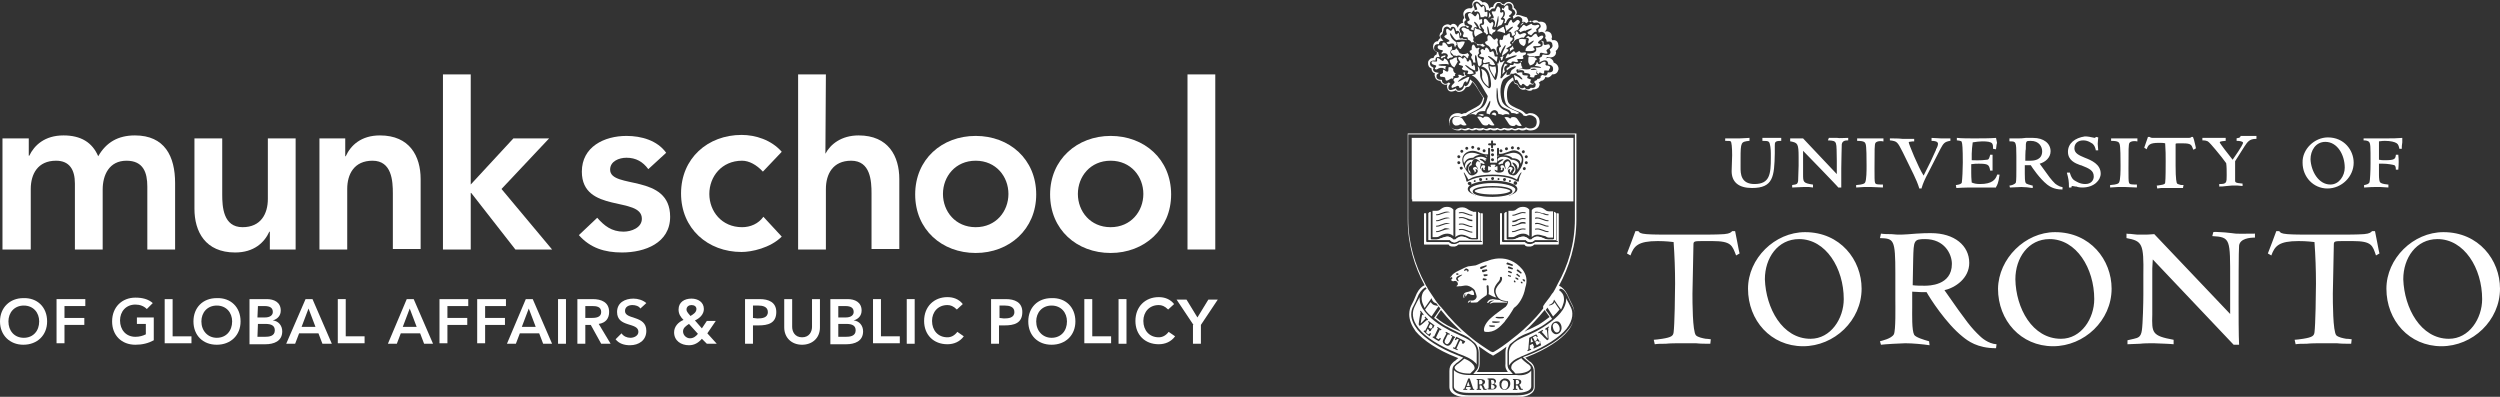 <?xml version="1.0" encoding="utf-8"?>
<!-- Generator: Adobe Illustrator 25.2.1, SVG Export Plug-In . SVG Version: 6.00 Build 0)  -->
<svg version="1.1" id="Layer_1" xmlns="http://www.w3.org/2000/svg" xmlns:xlink="http://www.w3.org/1999/xlink" x="0px" y="0px"
	 width="504px" height="80px" viewBox="0 0 504 80" style="enable-background:new 0 0 504 80;" xml:space="preserve">
<rect x="0" y="0" width="504" height="80" fill="#333333" stroke="none"/>
<style type="text/css">
	.st0{fill:#FFFFFF;}
	.st1{fill-rule:evenodd;clip-rule:evenodd;fill:#FFFFFF;}
</style>
<g>
	<g>
		<g>
			<path class="st0" d="M0.5,27.9h5.3v3.5h0.1c1-2.1,3.1-4.1,6.9-4.1c3.5,0,5.8,1.4,7,4.2c1.6-2.8,4-4.2,7.4-4.2
				c6,0,8.1,4.2,8.1,9.6v13.4h-5.6V37.6c0-2.8-0.8-5.2-4.2-5.2c-3.5,0-4.8,2.9-4.8,5.8v12.1h-5.6V37c0-2.8-1.1-4.6-3.8-4.6
				c-3.7,0-5.1,2.7-5.1,5.7v12.2H0.5V27.9z"/>
			<path class="st0" d="M59.7,50.3h-5.3v-3.6h-0.1c-1,2.2-3.1,4.2-6.9,4.2c-6,0-8.2-4.2-8.2-8.8V27.9h5.6v11.3
				c0,2.5,0.2,6.6,4.1,6.6c3.7,0,5.1-2.7,5.1-5.7V27.9h5.6v22.4H59.7z"/>
			<path class="st0" d="M64.3,27.9h5.3v3.6h0.1c1-2.2,3.1-4.2,6.9-4.2c6,0,8.2,4.2,8.2,8.8v14.1h-5.6V39c0-2.5-0.2-6.6-4.1-6.6
				c-3.7,0-5.1,2.7-5.1,5.7v12.2h-5.6V27.9H64.3z"/>
			<path class="st0" d="M89.3,15h5.6v22.2l8.6-9.3h7.2l-9.6,10.2l10.2,12.2h-7.4L95,38.9h-0.1v11.4h-5.6C89.3,50.3,89.3,15,89.3,15z
				"/>
			<path class="st0" d="M130.7,34.1c-1.1-1.5-2.5-2.3-4.4-2.3c-1.5,0-3.3,0.7-3.3,2.4c0,4,12.1,0.7,12.1,9.5c0,5.3-5.1,7.2-9.7,7.2
				c-3.5,0-6.4-0.9-8.7-3.5l3.7-3.5c1.4,1.6,2.9,2.8,5.3,2.8c1.6,0,3.7-0.8,3.7-2.6c0-4.6-12.1-1-12.1-9.5c0-5,4.5-7.2,9-7.2
				c3,0,6.2,0.9,8,3.4L130.7,34.1z"/>
			<path class="st0" d="M153.8,34.6c-1.3-1.4-2.8-2.2-4.2-2.2c-4.1,0-6.6,3.2-6.6,6.7s2.5,6.7,6.6,6.7c1.7,0,3.3-0.7,4.3-2.1l3.7,4
				c-2.3,2.3-6.1,3.1-8.1,3.1c-6.8,0-12.2-4.7-12.2-11.8s5.4-11.8,12.2-11.8c2.8,0,6,1,8.1,3.4L153.8,34.6z"/>
			<path class="st0" d="M166.4,31L166.4,31c1-1.9,3.2-3.7,6.7-3.7c6,0,8.2,4.2,8.2,8.8v14.1h-5.6V39c0-2.5-0.2-6.6-4.1-6.6
				c-3.7,0-5.1,2.7-5.1,5.7v12.2h-5.6V15h5.6L166.4,31L166.4,31z"/>
			<path class="st0" d="M196.7,27.4c6.8,0,12.2,4.7,12.2,11.8c0,7-5.4,11.8-12.2,11.8s-12.2-4.7-12.2-11.8S189.9,27.4,196.7,27.4z
				 M196.7,45.8c4.1,0,6.6-3.2,6.6-6.7s-2.5-6.7-6.6-6.7s-6.6,3.2-6.6,6.7C190.1,42.6,192.6,45.8,196.7,45.8z"/>
			<path class="st0" d="M223.9,27.4c6.8,0,12.2,4.7,12.2,11.8c0,7-5.4,11.8-12.2,11.8s-12.2-4.7-12.2-11.8S217.2,27.4,223.9,27.4z
				 M223.9,45.8c4.1,0,6.6-3.2,6.6-6.7s-2.5-6.7-6.6-6.7s-6.6,3.2-6.6,6.7C217.3,42.6,219.8,45.8,223.9,45.8z"/>
			<path class="st0" d="M239.4,15h5.6v35.3h-5.6V15z"/>
		</g>
		<g>
			<g>
				<path class="st0" d="M4.7,60.1c2.8-0.1,4.8,1.8,4.8,4.7c0,2.8-2,4.7-4.8,4.7C2,69.5,0,67.6,0,64.8C0,62,2,60.1,4.7,60.1z
					 M4.8,68.1c1.9,0,3.1-1.4,3.1-3.3c0-1.8-1.2-3.2-3.1-3.2S1.7,63,1.7,64.8C1.7,66.7,2.9,68.1,4.8,68.1z"/>
				<path class="st0" d="M11.4,60.3h5.8v1.4H13v2.4h4v1.4h-4v3.7h-1.6V60.3z"/>
				<path class="st0" d="M31,68.6c-1.1,0.6-2.3,0.9-3.7,0.9c-2.8,0-4.7-1.9-4.7-4.7c0-2.9,2-4.8,4.7-4.8c1.4,0,2.6,0.3,3.5,1.1
					l-1.2,1.2c-0.6-0.6-1.4-0.9-2.3-0.9c-1.9,0-3.1,1.4-3.1,3.2c0,1.9,1.2,3.3,3.1,3.3c0.8,0,1.5-0.2,2.1-0.5v-2.1h-1.8V64H31V68.6z
					"/>
				<path class="st0" d="M33.2,60.3h1.6v7.5h3.8v1.4h-5.4C33.2,69.2,33.2,60.3,33.2,60.3z"/>
				<path class="st0" d="M43.7,60.1c2.8-0.1,4.8,1.8,4.8,4.7c0,2.8-2,4.7-4.8,4.7S39,67.6,39,64.8S40.9,60.1,43.7,60.1z M43.7,68.1
					c1.9,0,3.1-1.4,3.1-3.3c0-1.8-1.2-3.2-3.1-3.2c-1.9,0-3.1,1.4-3.1,3.2C40.6,66.7,41.9,68.1,43.7,68.1z"/>
				<path class="st0" d="M50.3,60.3h3.5c1.4,0,2.8,0.6,2.8,2.3c0,1-0.6,1.7-1.6,2l0,0c1.1,0.1,1.9,1,1.9,2.2c0,2-1.7,2.6-3.4,2.6
					h-3.2V60.3z M51.9,64h1.5c1.1,0,1.6-0.5,1.6-1.1c0-0.8-0.5-1.2-1.7-1.2H52L51.9,64L51.9,64z M51.9,67.9h1.5c0.8,0,2-0.1,2-1.3
					c0-0.9-0.6-1.3-1.9-1.3H52L51.9,67.9L51.9,67.9z"/>
				<path class="st0" d="M61.6,60.3H63l3.9,9H65l-0.8-2.1h-3.9l-0.8,2.1h-1.8L61.6,60.3z M63.6,65.9l-1.4-3.7l-1.4,3.7H63.6z"/>
				<path class="st0" d="M68.1,60.3h1.6v7.5h3.8v1.4h-5.4V60.3z"/>
				<path class="st0" d="M82,60.3h1.4l3.9,9h-1.8l-0.8-2.1h-3.9L80,69.3h-1.8L82,60.3z M84,65.9l-1.4-3.7l-1.4,3.7H84z"/>
				<path class="st0" d="M88.6,60.3h5.8v1.4h-4.2v2.4h4v1.4h-4v3.7h-1.6C88.6,69.2,88.6,60.3,88.6,60.3z"/>
				<path class="st0" d="M96.2,60.3h5.8v1.4h-4.2v2.4h4v1.4h-4v3.7h-1.6C96.2,69.2,96.2,60.3,96.2,60.3z"/>
				<path class="st0" d="M106,60.3h1.4l3.9,9h-1.8l-0.8-2.1h-3.9l-0.8,2.1h-1.8L106,60.3z M108,65.9l-1.4-3.7l-1.4,3.7H108z"/>
				<path class="st0" d="M112.5,60.3h1.6v9h-1.6V60.3z"/>
				<path class="st0" d="M116.4,60.3h3.1c1.7,0,3.3,0.6,3.3,2.6c0,1.3-0.7,2.2-2.1,2.4l2.4,4h-1.9l-2.1-3.8H118v3.8h-1.6V60.3z
					 M119.2,64.1c0.9,0,2-0.1,2-1.2c0-1.1-1-1.2-1.8-1.2H118v2.4H119.2z"/>
				<path class="st0" d="M129.1,62.2c-0.3-0.5-1-0.7-1.6-0.7c-0.7,0-1.5,0.3-1.5,1.2c0,1.8,4.3,0.8,4.3,4c0,1.9-1.5,2.9-3.3,2.9
					c-1.1,0-2.2-0.3-2.9-1.2l1.2-1.2c0.4,0.6,1.1,0.9,1.8,0.9c0.7,0,1.6-0.4,1.6-1.2c0-2-4.3-0.8-4.3-4c0-1.9,1.6-2.7,3.3-2.7
					c0.9,0,1.9,0.3,2.6,0.9L129.1,62.2z"/>
				<path class="st0" d="M142.6,67.2l1.9,2.1h-2l-1-1c-0.7,0.8-1.5,1.3-2.6,1.3c-1.6,0-3-0.9-3-2.6c0-1.2,0.9-2.1,1.9-2.5
					c-0.6-0.6-1-1.2-1-2.1c0-1.5,1.2-2.2,2.6-2.2c1.3,0,2.5,0.7,2.5,2.1c0,1.1-0.9,1.9-1.8,2.3l1.4,1.6l1-1.5h1.8L142.6,67.2z
					 M138.9,65.3c-0.6,0.4-1.2,0.8-1.2,1.5c0,0.8,0.7,1.4,1.4,1.4s1.2-0.4,1.6-0.9L138.9,65.3z M138.4,62.4c0,0.5,0.5,0.9,0.8,1.3
					c0.5-0.3,1.2-0.7,1.2-1.4c0-0.5-0.4-0.8-1-0.8C138.9,61.5,138.4,61.8,138.4,62.4z"/>
				<path class="st0" d="M150.2,60.3h3c1.7,0,3.3,0.6,3.3,2.6c0,2.3-1.7,2.7-3.6,2.7h-1.1v3.7h-1.6L150.2,60.3L150.2,60.3z
					 M152.7,64.2c0.9,0,2.1-0.1,2.1-1.3c0-1.1-1.1-1.3-1.9-1.3h-1.1v2.5L152.7,64.2L152.7,64.2z"/>
				<path class="st0" d="M165.3,66c0,2.2-1.6,3.5-3.6,3.5c-2.1,0-3.6-1.4-3.6-3.5v-5.7h1.6v5.6c0,0.9,0.5,2.1,2,2.1s2-1.2,2-2.1
					v-5.6h1.6V66z"/>
				<path class="st0" d="M167.4,60.3h3.5c1.4,0,2.8,0.6,2.8,2.3c0,1-0.6,1.7-1.6,2l0,0c1.1,0.1,1.9,1,1.9,2.2c0,2-1.7,2.6-3.4,2.6
					h-3.2V60.3z M169,64h1.5c1.1,0,1.6-0.5,1.6-1.1c0-0.8-0.5-1.2-1.7-1.2H169V64z M169,67.9h1.5c0.8,0,2-0.1,2-1.3
					c0-0.9-0.6-1.3-1.9-1.3H169V67.9z"/>
				<path class="st0" d="M176,60.3h1.6v7.5h3.8v1.4H176V60.3z"/>
				<path class="st0" d="M182.8,60.3h1.6v9h-1.6V60.3z"/>
				<path class="st0" d="M192.9,62.4c-0.7-0.7-1.3-0.9-1.9-0.9c-1.9,0-3.1,1.4-3.1,3.2c0,1.9,1.2,3.3,3.1,3.3c0.7,0,1.4-0.3,2-1.1
					l1.3,0.9c-0.8,1.1-2,1.6-3.3,1.6c-2.8,0-4.7-1.9-4.7-4.7c0-2.9,2-4.8,4.7-4.8c1.2,0,2.3,0.4,3.1,1.4L192.9,62.4z"/>
				<path class="st0" d="M199.8,60.3h3c1.7,0,3.3,0.6,3.3,2.6c0,2.3-1.7,2.7-3.6,2.7h-1.1v3.7h-1.6L199.8,60.3L199.8,60.3z
					 M202.4,64.2c0.9,0,2.1-0.1,2.1-1.3c0-1.1-1.1-1.3-1.9-1.3h-1.1v2.5L202.4,64.2L202.4,64.2z"/>
				<path class="st0" d="M212,60.1c2.8-0.1,4.8,1.8,4.8,4.7c0,2.8-2,4.7-4.8,4.7s-4.7-1.9-4.7-4.7S209.2,60.1,212,60.1z M212,68.1
					c1.9,0,3.1-1.4,3.1-3.3c0-1.8-1.2-3.2-3.1-3.2c-1.9,0-3.1,1.4-3.1,3.2C208.9,66.7,210.2,68.1,212,68.1z"/>
				<path class="st0" d="M218.6,60.3h1.6v7.5h3.8v1.4h-5.4L218.6,60.3L218.6,60.3z"/>
				<path class="st0" d="M225.5,60.3h1.6v9h-1.6V60.3z"/>
				<path class="st0" d="M235.5,62.4c-0.7-0.7-1.3-0.9-1.9-0.9c-1.9,0-3.1,1.4-3.1,3.2c0,1.9,1.2,3.3,3.1,3.3c0.7,0,1.4-0.3,2-1.1
					l1.3,0.9c-0.8,1.1-2,1.6-3.3,1.6c-2.8,0-4.7-1.9-4.7-4.7c0-2.9,2-4.8,4.7-4.8c1.2,0,2.3,0.4,3.1,1.4L235.5,62.4z"/>
				<path class="st0" d="M240.6,65.5l-3.4-5.1h2l2.2,3.6l2.2-3.6h1.9l-3.4,5.1v3.8h-1.6v-3.8H240.6z"/>
			</g>
		</g>
	</g>
	<g>
		<path class="st0" d="M492.6,46.8c7.1,0,11.4,5.6,11.4,11.4c0,6.4-5.5,11.6-11.8,11.6c-6.5,0-11.1-5.2-11.1-11.6
			C481.1,52.1,486.5,46.8,492.6,46.8 M493.7,68.3c4.1,0,6.7-4.1,6.7-8c0-6.2-3.6-12.1-9-12.1c-4.3,0-6.9,3.8-6.9,8.1
			C484.7,62.1,488,68.3,493.7,68.3 M470.8,47.3H466c-2,0-3.6,0-4.9-0.1c-1.2-0.1-1.4-0.3-1.6-0.6h-0.6c-0.1,0.3-1.6,4.3-1.7,4.5
			l0.7,0.4c0.7-1.9,1.5-2.9,5.5-2.9c0.3,0,1.6,0,3.2,0.2c0.2,2.8,0.3,5.6,0.3,8.4c0,1.8-0.1,8.4-0.3,9.8c-0.1,0.7-0.4,1-2.3,1.3
			c-0.8,0.1-1.3,0.2-1.7,0.2l0.2,0.9c0.6-0.1,1.3-0.1,2.2-0.1c0.9-0.1,2-0.1,3.6-0.1c0.6,0,1.6,0,2.5,0c0.9,0.1,1.8,0.1,2.9,0.1
			l0.1-0.9c-0.2,0-0.5-0.1-1.1-0.1c-0.6-0.1-1.6-0.3-2-0.7c-0.7-0.8-0.7-6.8-0.7-8.4c0-1.4,0.2-8.3,0.2-9.9c0-0.7,0.2-0.7,2.2-0.7
			h0.1c0.9,0,1.1,0,1.5,0c3.9,0,4,0.9,4.7,2.9l0.7-0.4c-0.1-0.2-0.8-4.2-0.9-4.5h-0.6c-0.2,0.2-0.4,0.5-1.6,0.6
			c-1.5,0.1-3.3,0.1-5.1,0.1C471.5,47.3,470.8,47.3,470.8,47.3z M434.3,47.2c-0.9,0.1-1.6,0.1-2.7,0.1c-0.6,0-1.1,0-1.7-0.1
			s-0.6,0-1.2-0.1V48c3.2,0.6,3.5,1.1,3.4,7.5v3.9c0,1.5-0.1,5.9-0.3,7.2c-0.2,1.4-0.8,1.5-1.6,1.7c-0.4,0.1-0.9,0.2-1.3,0.3v0.8
			c0.8,0,1.7-0.1,2.5-0.1c0.8-0.1,1.9-0.1,2.8-0.1c0.8,0,1.7,0.1,2.5,0.1c0.7,0,1.2,0.1,1.5,0.1v-0.9c-4.4-0.8-4.4-1.4-4.3-5.1v-9.3
			l0.1-1.8c0,0,0,0,16.3,17.2h1.1c-0.1-1.8-0.1-6.5-0.1-8.6c0-2.9,0-10.5,0.1-11.4c0.2-1.4,2.1-1.6,3.2-1.6v-0.8
			c-2.4,0-3.7,0.1-4.7-0.1c-1-0.1-1.7-0.2-2.3-0.2c-0.5,0-1.1-0.1-1.4,0l-0.2,0.8c3.7,0.2,3.6,0.6,3.6,8.9c0,1,0,5.9,0,6.8
			L434.3,47.2z M414.3,46.8c7.1,0,11.4,5.6,11.4,11.4c0,6.4-5.5,11.6-11.8,11.6c-6.5,0-11.1-5.2-11.1-11.6
			C402.9,52.1,408.3,46.8,414.3,46.8 M415.5,68.3c4.1,0,6.7-4.1,6.7-8c0-6.2-3.6-12.1-9-12.1c-4.3,0-6.9,3.8-6.9,8.1
			C406.4,62.1,409.7,68.3,415.5,68.3 M379.2,47.1c0.7,0.1,1.4,0.1,2.1,0.1c0.7,0.1,1.4,0.1,2,0.1c0.5,0,1.8-0.1,3-0.2
			c1.3-0.1,2.2-0.1,3-0.1c4.7,0,7.7,2.5,7.7,6c0,3.1-2.8,5-5,5.5c4.6,6.6,5.4,7.6,7.2,9.3c0.2,0.2,1.6,1.5,3.3,1.6l-0.1,0.8
			c-3.8,0-5.7-1.5-6.7-2.3c-3.4-2.7-6.7-7.9-7.3-9c-0.9,0-1.3,0-2.9-0.1V62c0,1.4-0.1,4.6,0.4,5.5c0.3,0.5,1.9,1,3,1.3l0.1,0.8
			c-1.3-0.2-3.4-0.4-4.9-0.4c-0.8,0-4.2,0.2-4.9,0.3l-0.2-0.7c0.3-0.1,2.3-0.5,2.8-1.4c0.4-0.8,0.3-5.5,0.3-7v-5.3
			c0-6.9-0.3-7-3.1-7.1L379.2,47.1z M385.6,57.5c0.7,0.1,1.7,0.1,2.4,0.1c0.8,0,5.5,0,5.5-4.4c0-2-1.5-5-5.4-5c-2.3,0-2.3,0.3-2.4,4
			L385.6,57.5z M363.9,46.8c7.1,0,11.4,5.6,11.4,11.4c0,6.4-5.5,11.6-11.8,11.6c-6.5,0-11.1-5.2-11.1-11.6
			C352.4,52.1,357.8,46.8,363.9,46.8 M365,68.3c4.1,0,6.7-4.1,6.7-8c0-6.2-3.6-12.1-9-12.1c-4.3,0-6.9,3.8-6.9,8.1
			C356,62.1,359.3,68.3,365,68.3 M341.5,47.3h-4.7c-2,0-3.6,0-4.9-0.1c-1.2-0.1-1.4-0.3-1.6-0.6h-0.6c-0.1,0.3-1.6,4.3-1.7,4.5
			l0.7,0.4c0.7-1.9,1.5-2.9,5.5-2.9c0.3,0,1.6,0,3.2,0.2c0.2,2.8,0.3,5.6,0.3,8.4c0,1.8-0.1,8.4-0.3,9.8c-0.1,0.7-0.4,1-2.3,1.3
			c-0.8,0.1-1.3,0.2-1.7,0.2l0.2,0.9c0.6-0.1,1.3-0.1,2.2-0.1c0.9-0.1,2-0.1,3.6-0.1c0.6,0,1.6,0,2.5,0c0.9,0.1,1.8,0.1,2.9,0.1
			l0.1-0.9c-0.2,0-0.5-0.1-1-0.1c-0.6-0.1-1.6-0.3-2-0.7c-0.7-0.8-0.7-6.8-0.7-8.4c0-1.4,0.2-8.3,0.2-9.9c0-0.7,0.2-0.7,2.2-0.7h0.1
			c0.9,0,1.1,0,1.5,0c3.9,0,4,0.9,4.8,2.9l0.7-0.4c-0.1-0.2-0.8-4.2-0.9-4.5h-0.6c-0.2,0.2-0.4,0.5-1.6,0.6
			c-1.5,0.1-3.3,0.1-5.1,0.1C342.5,47.3,341.5,47.3,341.5,47.3z M484.3,27.8c-1.4,0.1-1.8,0.1-3.4,0.1h-1.7h-1.7h-0.6h-0.4V28v0.3
			h0.1c0.4,0,0.8,0.1,1,0.3c0.3,0.4,0.3,0.8,0.3,4.3c0,1.6-0.1,3.5-0.2,3.8c-0.1,0.4-0.6,0.5-1,0.6h-0.1v0.5h0.1
			c1-0.1,2-0.1,2.3-0.1h0.9l1.6,0.1v-0.1v-0.5h-0.1c-1.1-0.1-1.5-0.3-1.6-0.5c-0.1-0.1-0.2-0.7-0.2-1.4c0-0.2,0-0.4,0-0.5
			c0,0,0-1.5,0-1.8c0.1,0,0.8,0,0.8,0c0.9,0,2,0.2,2.3,0.3c0.2,0.1,0.3,0.4,0.3,0.8v0.1h0.5v-0.1c0.1-1,0.1-2,0-2.8v-0.1H483v0.1
			c-0.1,0.7-0.2,1-2.1,1c-0.6,0-0.8,0-1.3-0.1l0,0c0-0.2,0-0.4,0-0.6s0-0.5,0-0.7c0,0,0-2,0-2.4c0.6-0.1,1-0.1,1.2-0.1
			c1.1,0,2,0.2,2.4,0.5c0.3,0.2,0.4,0.6,0.5,1V30h0.5v-0.1c0-0.2,0-0.7,0.1-1.2L484.3,27.8L484.3,27.8z M469.3,27.7
			c3.3,0,5.2,2.6,5.2,5.1c0,2.8-2.4,5.2-5.3,5.2c-2.8,0-5-2.3-5-5.2C464.1,30.1,466.6,27.7,469.3,27.7 M469.8,37.2
			c1.8,0,2.9-1.8,2.9-3.4c0-2.6-1.5-5.2-3.9-5.2c-2,0-3,1.8-3,3.5C465.9,34.5,467.4,37.2,469.8,37.2 M450.9,27.9v0.5h0.1
			c0.5,0,1.2,0.1,1.2,0.4c0,0.1-0.2,0.7-2.1,3.4c-0.8-1-2.6-3.3-2.6-3.5c0-0.1,0-0.2,1.1-0.3h0.1v-0.6h-0.9H446h-2v0.1v0.4h0.1
			c0.5,0,0.8,0.1,1,0.2c0.6,0.4,2.7,3.1,2.8,3.2c0,0,0.8,1.1,0.9,1.2c0.1,0.7,0.1,1.5,0.1,2.4c0,1.5,0,1.8-1.4,1.8h-0.1v0.5h0.1
			c0.2,0,0.8,0,1.4-0.1l1.1-0.1h0.8h0.2l1.1,0.1v-0.1V37H452c-1.4-0.1-1.4-0.3-1.4-0.6v-0.1c0-0.6,0-1.3,0-2c0-0.6,0-1.1,0-1.8
			l1.9-3c0.6-0.9,1-1.5,2.3-1.5h0.1v-0.6h-0.1c-0.2,0-0.7,0-1.2,0H453h-0.8h-0.5C451.7,27.9,450.9,27.8,450.9,27.9L450.9,27.9
			L450.9,27.9z M442.1,27.6h-0.3l0,0c-0.1,0.1-0.1,0.2-0.7,0.2h-2h-2.8h-2.2c-0.5,0-0.6-0.1-0.7-0.2l0,0H433v0.1
			c0,0.1-0.7,1.9-0.7,2v0.1l0.5,0.3V30c0.3-0.8,0.6-1.2,2.4-1.2c0.6,0,1,0,1.3,0.1c0.1,1.3,0.1,2.6,0.1,3.6c0,0.9,0,3.7-0.1,4.3
			c0,0.2-0.1,0.4-0.9,0.5l-0.6,0.1h-0.2l0.1,0.6l0.8-0.1h0.2h1.6h0.3h0.9h0.7h0.7v-0.1l0.1-0.5h-0.4h-0.1c-0.4-0.1-0.7-0.2-0.8-0.3
			c-0.1-0.1-0.3-0.8-0.3-3.6v-2v-2.3c0-0.2,0-0.2,0.9-0.2l0,0h0.5h0.1c1.6,0,1.7,0.3,2,1.1l0.1,0.2l0.5-0.3l-0.1-0.5
			C442.4,28.4,442.2,27.8,442.1,27.6L442.1,27.6L442.1,27.6z M425.6,27.9v0.5h0.1c1.3,0,1.5,0.3,1.6,0.6c0.2,0.4,0.2,3.2,0.2,4.3
			v0.2c0,0.8,0,2.8-0.3,3.3c-0.1,0.2-0.4,0.4-1.7,0.5h-0.1v0.5l1.6-0.1h1.4l2.4,0.1v-0.1v-0.5h-0.1c-1,0-1.4,0-1.5-0.4
			c-0.1-0.2-0.1-1.2-0.1-2.8c0-3.9,0-4.9,0.2-5.2c0.3-0.4,1.2-0.4,1.5-0.3h0.1v-0.6h-1.2H428h-1.1h-0.5H425.6L425.6,27.9L425.6,27.9
			z M416.9,30.6c0,1.7,1.4,2.3,2.5,2.7h0.1c1.8,0.7,2.6,1.1,2.6,2.3c0,0.7-0.5,1.5-1.7,1.5c-1.1,0-1.8-0.5-2.3-0.8
			c-0.6-0.5-0.7-1.2-0.8-1.4v-0.1h-0.6v0.1c0.3,1.1,0.4,1.6,0.4,2.8v0.1h0.5v-0.1c0-0.1,0.1-0.2,0.2-0.2s0.5,0.1,0.6,0.1h0.1h0.1
			c0.2,0.1,0.6,0.2,1.2,0.2c2.4,0,3.7-1.5,3.7-2.8c0-1.9-1.9-2.7-3.2-3.2c-1.2-0.5-2.1-0.9-2.1-1.9s0.7-1.6,1.8-1.6
			c1,0,1.7,0.6,1.9,0.7c0.4,0.4,0.5,0.8,0.6,1.2v0.1h0.1h0.4l-0.1-1.3c0-0.5,0.1-1,0.1-1.2v-0.1l-0.4-0.1l-0.3,0.2
			c-0.9-0.2-1.4-0.3-2-0.3C418.3,27.8,416.9,28.9,416.9,30.6 M409.9,27.8c2.1,0,3.5,1.1,3.5,2.7c0,1.3-1.1,2.2-2.2,2.5
			c2,2.8,2.3,3.2,3.1,4c0,0,0.7,0.6,1.4,0.7h0.1v0.5h-0.1c-1.7,0-2.6-0.7-3-1c-1.5-1.2-3-3.4-3.3-3.9c-0.1,0-1,0-1.2,0v1.3V35
			c0,0.7,0,1.6,0.2,1.9c0.1,0.2,0.9,0.4,1.3,0.5h0.1v0.5h-0.1c-0.6-0.1-1.5-0.2-2.2-0.2c-0.3,0-1.9,0.1-2.2,0.1h-0.1l-0.1-0.4h0.1
			c0.2,0,1-0.2,1.2-0.6c0.1-0.3,0.1-2,0.1-2.8v-0.2v-2.3c0-3-0.1-3-1.3-3h-0.1v-0.6h0.1h0.9h0.9c0.2,0,0.8,0,1.4-0.1l0,0l0,0H409.9z
			 M408.3,32.4c0.3,0,0.7,0,1,0c0.9,0,2.4-0.2,2.4-1.9c0-0.9-0.6-2.1-2.3-2.1c-1,0-1,0-1,1.7C408.3,30.2,408.3,32.3,408.3,32.4
			 M402.4,27.8c-1.2,0.1-3.1,0.1-4.4,0.1c-0.8,0-2.7,0-3.4-0.1h-0.1v0.5h0.1c0.8,0.1,0.9,0.2,0.9,0.4c0.1,0.2,0.2,1.1,0.2,4.1
			c0,1.3-0.1,3.3-0.2,4c-0.1,0.3-0.5,0.4-1.1,0.5h-0.1l0.1,0.6h0.1c1.3-0.1,2.9-0.1,3.9-0.1h4v-0.1c0.2-0.3,0.5-0.8,0.7-2.4v-0.1
			h-0.5v0.1c-0.3,0.9-1,1.8-3.4,1.8c-0.8,0-1.2-0.1-1.7-0.3c0-0.3-0.1-0.7-0.1-1.9c0,0,0-1.5,0-1.8c0.6-0.1,1.2-0.1,1.5-0.1
			c1.9,0,2.1,0.2,2.3,1.3v0.1h0.5v-0.1c0-1.3,0-1.6,0-3v-0.1h-0.5v0.1c-0.2,0.7-0.3,0.9-0.6,0.9c-1.4,0.2-2.8,0.1-3.1,0.1
			c0-0.1,0-1.3,0-1.3c0-0.6,0.1-1.6,0.2-2.3c0.5-0.1,1.5-0.2,1.9-0.2c1.1,0,1.7,0.1,2,0.4c0.2,0.3,0.2,0.6,0.2,1V30l0.6,0.1V30
			c0-0.1,0.1-0.5,0.1-0.8l0.1-0.4C402.5,28.4,402.5,28.2,402.4,27.8L402.4,27.8L402.4,27.8z M381,27.9v0.4h0.1
			c1.3,0.2,1.4,0.2,2.5,2.4l2.2,4.5l0,0c0.4,0.8,0.9,2,1.1,2.7V38h0.5v-0.1c0.3-1,0.6-1.7,1.4-3.2l2.4-4.7c0.6-1.1,0.8-1.4,1.9-1.6
			h0.1v-0.5h-0.1c-0.6,0-1.2,0-1.8,0l-1.9-0.1v0.1v0.5h0.1c0.5,0,1.2,0.1,1.2,0.6c0,0.3-0.2,0.8-0.4,1.1v0.1
			c-0.5,1.1-0.8,1.7-1.1,2.4l-1.1,2.2c0,0-0.2,0.4-0.3,0.6c-1.1-1.7-3-6.4-3-6.7c0-0.1,0-0.1,0.8-0.2h0.3V28h-1.5h-0.8
			C382.9,27.9,381.7,27.9,381,27.9L381,27.9L381,27.9z M374.4,27.9v0.5h0.1c1.3,0,1.5,0.3,1.6,0.6c0.2,0.4,0.2,3.2,0.2,4.3v0.2
			c0,0.8,0,2.8-0.3,3.3c-0.1,0.2-0.4,0.4-1.7,0.5h-0.1v0.5l1.6-0.1h1.4l2.4,0.1v-0.1v-0.5h-0.1c-1,0-1.4,0-1.5-0.4
			c-0.1-0.2-0.1-1.2-0.1-2.8c0-3.9,0-4.9,0.2-5.2c0.3-0.4,1.2-0.4,1.5-0.3h0.1v-0.6h-1.2h-1.7h-1.1h-0.5
			C375.3,27.9,374.5,27.9,374.4,27.9L374.4,27.9L374.4,27.9z M368.7,27.8L368.7,27.8L368.7,27.8l-0.2,0.5h0.1
			c1.9,0.1,1.6,0.2,1.7,4.1c0,0,0,2.4,0,2.7c-0.1-0.1-6.8-7.2-6.8-7.2l0,0h-1.1h-0.7h-0.1h-0.7V28v0.5h0.1c1.4,0.3,1.6,0.4,1.6,3.2
			v1.7c0,0.6-0.1,2.6-0.1,3.1c-0.1,0.6-0.3,0.6-0.6,0.7l-0.6,0.1v0.1v0.4l2.3-0.1h1.1l0.8,0.1v-0.1v-0.5h-0.1
			c-1.9-0.3-1.9-0.5-1.9-2.1V31c0,0,0-0.4,0-0.6c0.4,0.4,7.2,7.4,7.1,7.4l0,0h0.6v-0.1c0-0.8,0-2.9,0-3.8c0-1.3,0.1-4.4,0.1-4.8
			c0.1-0.7,0.7-0.8,1.2-0.8h0.1v-0.5h-0.1c-1.1,0-1.6,0.1-2.1,0h-0.3h-0.7L368.7,27.8z M350.7,27.9h-0.6c-0.7,0-2,0-2.2,0h-0.1v0.5
			h0.1c0.6,0,0.9,0,1,0.1c0.2,0.1,0.3,1.3,0.3,2.8l-0.1,3.2c0,2.2,1.4,3.4,4.1,3.4c4.3,0,4.5-2.3,4.6-7v-1.4v-0.1c0-0.7,0-1,1.2-1
			h0.1v-0.6h-0.2h-1.7h-1.3h-0.6v0.1v0.5h0.1c0.5,0,1,0,1.2,0.2c0.3,0.3,0.4,1.6,0.4,2.3v0.9c0,3.3-0.2,5.3-3.3,5.3
			c-2.8,0-2.8-2.2-2.8-3.3V32c0-3.4,0.1-3.4,1.7-3.6h0.1v-0.6h-0.1C352.2,27.8,351.3,27.9,350.7,27.9"/>
		<path class="st0" d="M289.6,11c-0.3,0.1-0.5,0.3-0.6,0.7c-0.2,0-0.5,0-0.7,0.2s-0.4,0.4-0.4,0.7v0.2c0,0.3,0.1,0.8,0.7,1
			c0,0.1,0,0.1,0,0.1c0,0.2,0.1,0.5,0.3,0.7c0.1,0.1,0.3,0.2,0.4,0.2c0,0.1-0.1,0.3-0.1,0.3l0.1,0.4c0.1,0.4,0.4,0.8,1.1,0.8
			c0,0.1,0.1,0.3,0.3,0.5c0.2,0.2,0.6,0.4,1.1,0.2c0,0.1-0.1,0.3-0.1,0.4c0,0.2,0.1,0.5,0.2,0.7c0.4,0.6,1.2,0.3,1.6,0.1
			c0.2,0.3,0.5,0.4,0.9,0.3c0.6-0.1,0.9-0.5,1.1-0.9l0.5-0.1h0.1c0.3-0.2,0.5-0.5,0.7-1c0.5,0.4,0.8,1,0.9,1.1
			c0.1,0.2,0.3,0.5,0.8,1.3c0,0,0.4,0.6,0.5,0.8c-0.2,0.8-0.5,1.4-1.1,1.7l-0.3,0.2c-0.7,0.4-1.6,0.8-2.1,1.2l0,0
			c-0.4,0-0.6,0.1-0.8,0.2c-0.2-0.1-0.5-0.2-0.8-0.2c-1,0-1.5,0.6-1.6,0.9c-0.3,0.6-0.2,1.4,0.1,1.8c0.4,0.5,0.9,0.8,1.6,0.8
			c0.3,0,0.5-0.1,0.7-0.2c0.2,0.1,0.4,0.2,0.7,0.2c0.3,0,0.5-0.1,0.8-0.2c0.2,0.1,0.4,0.2,0.7,0.2c0.2,0,0.5-0.1,0.7-0.2
			c0.2,0.1,0.4,0.2,0.7,0.2c0.4,0,0.6-0.1,0.8-0.2c0.2,0.1,0.4,0.2,0.7,0.2c0.2,0,0.5-0.1,0.7-0.2c0.2,0.1,0.4,0.2,0.7,0.2
			c0.4,0,0.6-0.1,0.7-0.2c0.2,0.1,0.4,0.2,0.7,0.2c0.2,0,0.5-0.1,0.7-0.2c0.2,0.1,0.4,0.2,0.7,0.2c0.4,0,0.6-0.1,0.8-0.2
			c0.2,0.1,0.4,0.2,0.7,0.2c0.2,0,0.5-0.1,0.7-0.2c0.2,0.1,0.4,0.2,0.7,0.2c0.4,0,0.6-0.1,0.8-0.2c0.2,0.1,0.5,0.2,0.8,0.2
			c0.8,0,1.4-0.3,1.7-0.9c0.3-0.7,0.2-1.4-0.1-1.8c-0.4-0.5-0.9-0.8-1.6-0.8c-0.3,0-0.5,0.1-0.7,0.2c0,0-0.2-0.1-0.3-0.1
			c-0.3-0.4-0.8-0.7-1.8-1.1l-0.2-0.1c-1.1-0.5-1.3-0.8-1.5-1.2v-0.1c-0.1-0.1-0.2-0.7-0.2-1.5c0-0.5,0.1-1.3,0.5-1.9
			c0.2-0.3,0.5-0.6,0.8-0.8c0.1,0.3,0.2,0.6,0.3,0.7l0,0h0.1l0.5,0.2l-0.1-0.1c0.2,0.5,0.5,1,1.1,1.1c0.2,0,0.4,0,0.6-0.1
			c0.2,0.2,0.5,0.3,0.8,0.3s0.5-0.1,0.6-0.3c0.6,0.1,1-0.2,1.2-0.4l0.2-0.5l0,0c0-0.2-0.1-0.4-0.2-0.5h0.1c0.2-0.1,0.3-0.2,0.3-0.3
			c0.5,0,0.7-0.3,0.9-0.6c0,0,0-0.1,0-0.2l0,0c0.3,0.1,0.6,0.2,0.9,0c0.2-0.1,0.4-0.3,0.5-0.5c0.2,0,0.5,0,0.8-0.2s0.4-0.5,0.5-0.8
			v-0.2c0-0.3-0.2-0.9-1-1.2c0-0.2-0.1-0.4-0.3-0.6c-0.4-0.4-0.9-0.4-1.3-0.2c0.1-0.1,0.2-0.2,0.3-0.3c0.5,0.1,1.3,0.2,1.7-0.5
			c0,0,0.1-0.3,0.1-0.4c0,0,0-0.2-0.1-0.3c0.4-0.3,0.6-0.7,0.6-1l-0.1-0.6c-0.2-0.5-0.6-0.7-1.2-0.6c0-0.1-0.1-0.2-0.1-0.3l0,0
			c0-0.2,0.1-0.3,0.1-0.3L312.8,7c-0.1-0.3-0.3-0.5-0.6-0.6c-0.2-0.1-0.5-0.1-0.8,0c0.2-0.2,0.4-0.4,0.4-0.7V5.5l0,0
			c0-0.3-0.1-0.5-0.2-0.7c-0.3-0.4-0.8-0.5-1.4-0.4c-0.1-0.1-0.3-0.3-0.5-0.3c-0.5-0.1-0.9,0.2-1.2,0.4c-0.1-0.1-0.2-0.2-0.2-0.2
			h-0.1h-0.1c0-0.3-0.1-0.5-0.3-0.8C306.7,3.2,306.4,3,306,3c-0.1,0-0.3,0-0.4,0.1c0.1-0.2,0.2-0.4,0.2-0.6l-0.1-0.4
			c-0.2-0.3-0.4-0.5-0.5-0.5l0,0c0-0.9-0.6-1.1-0.8-1.2c-0.5-0.1-0.9,0.1-1.2,0.5c-0.1,0-0.2-0.1-0.3-0.1c-0.2-0.2-0.4-0.4-0.7-0.4
			c-0.8-0.1-1.1,0.6-1.2,1c-0.2,0-0.3,0-0.5,0.1c0,0-0.1,0.1-0.2,0.2c-0.1,0-0.1,0-0.1-0.1c-0.1-0.8-0.5-1-0.7-1.1s-0.4-0.1-0.6,0
			c-0.6-0.7-1.2-0.6-1.5-0.5c-0.4,0.2-0.6,0.5-0.6,0.9c0,0,0.1,0.3,0.1,0.5c-0.1,0.1-0.2,0.2-0.3,0.3c-0.4-0.1-0.8,0-1.1,0.2
			c-0.3,0.2-0.5,0.6-0.5,0.9s0.1,0.5,0.2,0.8c-0.2,0.2-0.3,0.4-0.3,0.6v0.1c0,0,0,0.1,0.1,0.3c-0.3,0-0.6,0.2-0.8,0.4
			c-0.2,0.2-0.2,0.4-0.3,0.6c-0.2-0.5-0.5-0.8-0.9-0.8c-0.2,0-0.4,0.1-0.6,0.3c-0.4-0.3-0.7-0.2-1-0.1s-0.7,0.4-0.7,1.1
			c0,0,0,0.2,0,0.3c-0.2,0.1-0.3,0.2-0.4,0.4l0,0l0,0l0,0c0,0.1,0,0.1-0.1,0.3l0,0c0,0.2,0.1,0.4,0.2,0.6l0,0
			c-0.1,0-0.4,0.2-0.5,0.6c-0.4,0-0.7,0.2-0.9,0.6l-0.1,0.5l0,0l0.1,0.5c0.1,0.2,0.3,0.4,0.6,0.6c0,0,0.1,0,0.1,0.1
			C289.6,10.9,289.6,11,289.6,11 M290,10.6l-0.2-0.1c-0.3-0.1-0.5-0.3-0.6-0.4c0,0-0.1-0.3-0.1-0.4c0-0.1,0.1-0.5,0.1-0.5v0.1
			c0.1-0.3,0.4-0.4,0.7-0.4h0.2V8.7c0.1-0.3,0.3-0.4,0.3-0.4l0.6-0.1l-0.3-0.3c-0.2-0.2-0.3-0.4-0.3-0.5V7.2
			c0.1-0.1,0.2-0.2,0.3-0.3l0.1-0.1l0.2-0.7c0-0.4,0.2-0.6,0.5-0.7c0.2-0.1,0.5,0,0.7,0.2l0.2,0.2l0.1-0.2c0.1-0.2,0.2-0.2,0.4-0.2
			c0.2,0,0.5,0.1,0.6,0.7l0.1,0.2c0,0,0.2-0.1,0.3-0.1c0.1,0,0.3,0.2,0.3,0.2l0.1-0.1L294.2,6l0,0c0-0.1,0.1-0.3,0.2-0.4
			c0.2-0.2,0.4-0.3,0.7-0.3h0.3L295.3,5l-0.1-0.4V4.5c0-0.1,0.1-0.3,0.3-0.4l0.1-0.1l-0.1-0.1c-0.1-0.2-0.2-0.4-0.2-0.7
			s0.1-0.5,0.3-0.6c0.2-0.1,0.5-0.3,0.9-0.1l0.2,0.1l0.1-0.2c0.1-0.1,0.2-0.2,0.3-0.3l0.2-0.1V1.8L297,1c0-0.2,0.1-0.5,0.4-0.6
			c0.4-0.2,0.7,0,1.1,0.5l0.1,0.1h0.1c0.1-0.1,0.3-0.1,0.4,0c0.3,0.1,0.4,0.4,0.5,0.9V2l0.1,0.1L300,2l0.2,0.2h0.1l0.2-0.2l0.2-0.2
			c0.2-0.1,0.3-0.1,0.4-0.1h0.2l0.1-0.2c0.2-0.6,0.4-1,0.8-0.9c0.2,0,0.4,0.1,0.5,0.3l0.1,0.1h0.1c0.1,0,0.2,0,0.3,0.1l0.1,0.1
			l0.1-0.1c0.3-0.4,0.6-0.5,1-0.4c0.2,0.1,0.5,0.2,0.5,0.8v0.3l0.1,0.1c0.2,0.1,0.3,0.1,0.4,0.4l0.1,0.3c0,0.1-0.1,0.4-0.4,0.6
			l-0.1,0v0.1l0.1,0.5l0.3-0.2c0.2-0.2,0.4-0.2,0.6-0.3c0.2,0,0.5,0.1,0.7,0.3s0.2,0.3,0.2,0.5l-0.1,0.3h0.3h0.2l0.3,0.2l0.1,0.1
			l0.1-0.1c0.3-0.2,0.6-0.5,0.9-0.4c0.2,0.1,0.3,0.2,0.4,0.3l0.1,0.1h0.1c0.5-0.1,0.8-0.1,1.1,0.2c0.1,0.1,0.2,0.3,0.2,0.4v0.2
			c0,0.1-0.2,0.3-0.4,0.5L310.1,6l0.1,0.6l0.2-0.1c0.3-0.1,0.5-0.1,0.7,0s0.3,0.2,0.4,0.4l0.1,0.4l-0.1,0.3v0.1l0.1,0.1l0.1,0.1
			c0,0,0,0.2,0.1,0.3v0.2h0.2c0.5-0.1,0.7,0,0.9,0.3l0.1,0.5c0,0.3-0.2,0.5-0.5,0.7l-0.1,0.1l0.1,0.2l0.1,0.3l-0.1,0.3
			c-0.2,0.4-0.8,0.3-1.3,0.2H311l-0.1,0.2c0,0.2-0.2,0.3-0.4,0.4l-0.2,0.1l0.1,0.2c0,0,0,0.1,0,0.2v0.1l-0.1,0.4l0.4-0.2
			c0.6-0.3,0.9-0.3,1.2-0.1c0.1,0.2,0.2,0.3,0.2,0.5V13h0.1c0.6,0.1,0.9,0.4,0.9,0.8V14c0,0.2-0.1,0.4-0.3,0.5
			c-0.2,0.1-0.4,0.1-0.6,0.1H312v0.2c-0.1,0.2-0.2,0.4-0.3,0.4c-0.2,0.1-0.5,0-0.7-0.1h-0.1l-0.1,0.1l-0.2,0.1v0.1v0.2
			c-0.1,0.2-0.3,0.3-0.6,0.3h-0.1V16c0,0.1-0.1,0.2-0.2,0.2l-0.2,0.1h-0.1l-0.1,0.3l0.1,0.1c0.1,0.1,0.2,0.2,0.2,0.4
			c0,0.1-0.1,0.4-0.1,0.4c-0.1,0.1-0.3,0.3-0.8,0.2h-0.1l-0.1,0.1c-0.1,0.1-0.2,0.2-0.5,0.2s-0.4-0.1-0.6-0.3l-0.1-0.1l-0.1,0.1
			c-0.1,0.1-0.3,0.1-0.4,0.1c-0.4,0-0.6-0.4-0.8-0.8v-0.1h-0.1l-0.5-0.2c0,0-0.2-0.2-0.3-0.8l-0.1-0.3l-0.2,0.1
			c-0.4,0.3-0.8,0.6-1.1,1.1c-0.4,0.7-0.5,1.5-0.5,2.1c0,0.8,0.2,1.5,0.3,1.7v0.1c0.2,0.4,0.5,0.9,1.7,1.4l0.2,0.1
			c1.1,0.4,1.4,0.6,1.7,1v0.1l0.5,0.1h0.1c0.2-0.1,0.4-0.2,0.6-0.2c0.5,0,0.9,0.2,1.3,0.6c0.2,0.3,0.3,0.9,0.1,1.4
			c-0.2,0.5-0.7,0.7-1.3,0.7c-0.2,0-0.5-0.1-0.7-0.2h-0.1h-0.1c-0.1,0.1-0.3,0.2-0.7,0.2c-0.2,0-0.4-0.1-0.6-0.1h-0.1H306
			c-0.2,0.1-0.4,0.2-0.6,0.2s-0.4-0.1-0.6-0.2h-0.1h-0.1c-0.1,0.1-0.3,0.1-0.7,0.1c-0.2,0-0.4-0.1-0.6-0.1h-0.1h-0.1
			c-0.2,0.1-0.4,0.2-0.6,0.2s-0.4-0.1-0.6-0.2h-0.1h-0.1c-0.1,0.1-0.3,0.1-0.7,0.1c-0.2,0-0.4-0.1-0.6-0.1h-0.1h-0.1
			c-0.2,0.1-0.4,0.2-0.6,0.2s-0.4-0.1-0.6-0.2h-0.1h-0.1c-0.1,0.1-0.3,0.1-0.7,0.1c-0.2,0-0.4-0.1-0.6-0.1h-0.1h-0.1
			c-0.2,0.1-0.4,0.2-0.6,0.2s-0.4-0.1-0.6-0.2H296h-0.1c-0.2,0.1-0.4,0.2-0.7,0.2c-0.2,0-0.4-0.1-0.6-0.1h-0.1h-0.1
			c-0.2,0.1-0.4,0.2-0.7,0.2c-0.5,0-1-0.2-1.3-0.6c-0.2-0.3-0.3-0.9,0-1.4c0.1-0.3,0.5-0.7,1.3-0.7c0.2,0,0.5,0.1,0.7,0.2h0.1h0.1
			c0.1-0.1,0.3-0.2,0.7-0.2h0.1h0.1c0.5-0.4,1.5-0.9,2.1-1.2l0.3-0.2c0.7-0.3,1.1-1.1,1.3-2.1v-0.1l-0.6-0.9
			c-0.5-0.7-0.7-1.1-0.8-1.3c-0.1-0.2-0.6-1-1.2-1.4l-0.2-0.2l-0.1,0.3c-0.2,0.7-0.5,0.9-0.6,1c0,0-0.2,0-0.3,0.1l-0.2-0.2l-0.1,0.3
			c-0.1,0.4-0.4,0.7-0.9,0.8c-0.2,0-0.5,0-0.6-0.3l-0.1-0.2l-0.2,0.1c-0.5,0.2-1,0.4-1.2,0.1c-0.1-0.1-0.1-0.3-0.1-0.4
			c0-0.2,0.1-0.5,0.4-0.7l-0.3-0.3c-0.5,0.4-0.9,0.4-1.2,0.1c-0.1-0.1-0.2-0.3-0.2-0.4v-0.2h-0.2c-0.5,0-0.8-0.2-0.9-0.5
			c0,0,0-0.2,0-0.3s0-0.2,0.1-0.3l0.4-0.3l-0.5-0.1c-0.2,0-0.3-0.1-0.5-0.2c-0.1-0.1-0.2-0.3-0.2-0.4l0.1-0.3l-0.1-0.1
			c-0.4-0.2-0.6-0.4-0.6-0.7v-0.2c0-0.2,0.1-0.3,0.3-0.4c0.2-0.1,0.4-0.1,0.6-0.1h0.2V12c0-0.2,0.1-0.5,0.4-0.5h0.4h0.1l-0.1-0.1
			l-0.1-0.3C289.9,10.7,290,10.6,290,10.6"/>
		<path class="st0" d="M298.7,24.9c0.2,0.3,0.5,0.4,0.8,0.4c0.4,0,0.5-0.1,0.5-0.2c0.1-0.1,0.2-0.1,0.3,0c0,0,0.2,0.2,0.6,0.2
			c0.2,0,0.3,0,0.4-0.1l-0.1-0.1l-0.8-1.2c-0.2-0.3-0.5-0.4-0.8-0.4c-0.4,0-0.5,0.1-0.5,0.2c-0.1,0.1-0.2,0.1-0.3,0
			c0,0-0.2-0.2-0.6-0.2c-0.2,0-0.3,0-0.4,0.1l0.1,0.1L298.7,24.9z"/>
		<path class="st0" d="M292.9,24.9c-0.1-0.2-0.2-0.6,0-1c0.2-0.3,0.5-0.4,0.9-0.4c0.3,0,0.8,0.2,1,0.4l0.8,1.2
			c0,0.1,0.1,0.1,0.1,0.1c-0.1,0-0.2,0.1-0.5,0.1c-0.4,0-0.6-0.2-0.6-0.2c-0.1-0.1-0.2,0-0.3,0c0,0-0.2,0.2-0.6,0.2
			C293.4,25.4,293.1,25.2,292.9,24.9"/>
		<path class="st0" d="M297.4,7.4c0.2-0.1,0.4-0.3,0.6-0.4c0.3-0.2,0.6-0.3,0.9-0.4c-0.3-0.6-0.8-0.7-1-0.7l-0.2-0.1c0,0,0,0-0.1,0
			c-0.1-0.1-0.2-0.2-0.3-0.2c0,0,0,0.2,0,0.3v0.2l-0.1,0.1C297.2,6.5,297.1,6.8,297.4,7.4"/>
		<path class="st0" d="M301.5,5.9L301.5,5.9C301.5,5.8,301.5,5.8,301.5,5.9L301.5,5.9z"/>
		<path class="st0" d="M293.5,9.8l-0.1,0.2l-0.3,0.1c0,0-0.1,0-0.2,0l0,0c-0.2,0-0.3,0.1-0.4,0.3c0,0.2,0.1,0.3,0.3,0.5l0.2,0.2v0.1
			c0.2,0,0.5,0,0.7,0.1c0.1,0,0.1-0.1,0.2-0.1c0.3-0.1,0.6,0.1,0.8,0.3c0.1-0.1,0.2-0.4,0.4-0.3c0.3,0.1,0.5,0.3,0.7,0.6
			c0.1-0.1,0.1-0.2,0.2-0.2c0,0,0,0,0-0.1s0-0.2,0.1-0.3l0.1-0.1l0,0c-0.1-0.1-0.2-0.2-0.3-0.4c-0.4,0.2-1,0.3-1.4,0.1
			c-0.3-0.1-0.4-0.3-0.5-0.6c-0.2-0.2-0.4-0.4-0.5-0.6C293.6,9.7,293.6,9.7,293.5,9.8"/>
		<path class="st0" d="M292.6,12c-0.1,0-0.2,0-0.3,0.1c-0.1,0.1,0,0.2,0,0.3v0.1l0.1,0.2l0.2,0.4c0.1,0.2,0.4,0.4,0.6,0.5l0.7-1.2
			c-0.1-0.1-0.2-0.3-0.2-0.5c0-0.1,0-0.2,0.1-0.3c-0.4-0.1-0.7,0.1-0.8,0.2l-0.1,0.1L292.6,12z"/>
		<path class="st0" d="M304.3,10.5C304.3,10.5,304.3,10.4,304.3,10.5c0.3-0.3,0.6-0.6,0.9-0.6c-0.1-0.2-0.2-0.5-0.2-0.7
			c-0.1,0.3-0.4,0.4-0.7,0.6c0.1,0,0.1,0.1,0.1,0.2v0.1C304.5,10.2,304.4,10.3,304.3,10.5C304.3,10.4,304.3,10.5,304.3,10.5"/>
		<path class="st0" d="M307.4,11.4C307.4,11.4,307.3,11.4,307.4,11.4C307.3,11.3,307.3,11.4,307.4,11.4L307.4,11.4z"/>
		<path class="st0" d="M305.8,11.2c0,0.1-0.6,0.4-1,0.5c-0.2,0.1-0.4,0.2-0.6,0.3l0,0c-0.2,0.1-0.3,0.3-0.5,0.5
			c0.2,0.1,0.9,0.3,1,0.3v-0.1c0-0.1,0-0.2,0.2-0.3h0.3c0.3,0.1,0.6,0.2,0.9,0l-0.1-0.1l-0.1-0.3c0-0.1-0.1-0.1,0-0.1
			c0-0.1,0,0,0.1,0h0.4c0.2,0,0.3,0,0.4,0h0.1c0.1,0,0.2-0.1,0.2-0.1v-0.2l-0.1-0.2c0-0.2,0.1-0.2,0.3-0.3c0.3-0.1,0.4-0.2,0.3-0.5
			c0-0.1-0.4,0-0.6,0h-0.4l-0.2-0.2c0-0.1,0-0.1-0.1-0.1s-0.3,0.1-0.4,0.2c-0.2,0.1-0.3,0.2-0.4,0.1l-0.2-0.2v-0.1
			c-0.1,0-0.2,0-0.7,0.5l-0.3,0.2c0,0-0.2,0-0.2-0.2c-0.2,0-0.5,0.6-0.6,1c0.3-0.1,0.8-0.3,1.2-0.4
			C305.1,11.2,305.7,11.1,305.8,11.2"/>
		<path class="st0" d="M294.2,8.5H294h-0.2h-0.1v0.1l0.1,0.2l0,0c0,0.4,0.2,0.9,0.6,1.1l0,0c0,0,0.1,0,0.2-0.2
			c0.4-0.4,0.7-1.1,0.7-1.3C294.8,8.3,294.4,8.4,294.2,8.5"/>
		<path class="st0" d="M310.8,8.2l-0.1,0.1c0.2,0.1,0.3,0.2,0.3,0.6c0,0,0,0,0,0.1c0,0.5-0.9,0.6-1.4,0.6c0.1,0.1,0.1,0.2,0.1,0.4
			c0,0.1,0,0.1,0,0.2c-0.3,0.6-1.3,0.6-1.8,0.6v0.1c0,0.1,0,0.1,0,0.2c0.1,0,0.2,0.1,0.3,0.1c0,0,0,0,0,0.1c0.5,0,0.9,0,1.2,0.1
			c0.1-0.1,0.2-0.1,0.4-0.1c0.3,0,0.5,0,0.6-0.1v-0.1c0-0.1,0-0.2,0.1-0.4c0.1-0.1,0.3-0.1,0.6,0c0.3,0.1,0.8,0.2,0.9,0
			c0,0-0.1-0.1-0.1-0.2c-0.1-0.1-0.2-0.3-0.1-0.4l0.2-0.2c0.4-0.2,0.6-0.4,0.4-0.8c-0.1-0.2-0.2-0.2-0.6-0.1
			c-0.2,0.1-0.5,0.1-0.6-0.1V8.6c0-0.1,0-0.2,0-0.2s-0.1-0.1-0.3-0.1C310.9,8.2,310.9,8.2,310.8,8.2"/>
		<path class="st0" d="M304.8,8.6c0.1,0.1,0.1,0.1,0.2,0.2c0-0.2,0.1-0.3,0.2-0.4c0.3-0.5,0.8-0.6,1-0.6c0.3-0.2,0.7-0.3,1-0.2
			c0.1-0.1,0.3-0.5,0.5-0.6c0-0.1,0-0.2-0.2-0.3c-0.2-0.1-0.4,0-0.7,0.1c-0.2,0.1-0.3,0.2-0.5,0.1c0,0-0.2-0.1-0.2-0.2
			s-0.2-0.3-0.3-0.4c-0.1,0-0.2,0.1-0.3,0.1c0,0.1,0.1,0.2,0.1,0.3c0,0.1,0,0.1,0,0.2c-0.1,0.2-0.3,0.4-0.4,0.5
			c0,0.1,0.1,0.2,0.1,0.3C305.3,8.1,305.2,8.4,304.8,8.6"/>
		<path class="st0" d="M303.4,6.7c0.1-0.5-0.1-0.9-0.2-1V5.6c0-0.1,0-0.2-0.1-0.2s-0.2,0.1-0.3,0.1l-0.1,0.1
			c-0.2,0.1-0.7,0.3-0.9,0.7C302.4,6.3,303.2,6.6,303.4,6.7C303.3,6.6,303.3,6.6,303.4,6.7"/>
		<path class="st0" d="M307.8,7.9h-0.1h-0.3c0,0,0,0-0.1,0c-0.2,0-0.6-0.2-1.1,0.1c0,0.8,0.5,1.1,1,1.3c0.4-0.3,0.4-0.7,0.4-0.9
			c0-0.1,0-0.1,0-0.2V8.1V7.9C307.8,8.1,307.8,7.9,307.8,7.9"/>
		<path class="st0" d="M303.7,13.2c0.1,0,0.2-0.1,0.2-0.2c-0.2,0-0.3-0.1-0.5-0.2c-0.1,0.2-0.2,0.4-0.3,0.7
			c-0.1,0.4-0.2,0.9-0.2,1.3c0,0.1,0,0.1,0,0.2c0.1-0.2,0.3-0.4,0.5-0.6c-0.2-0.3-0.2-0.7,0-1L303.7,13.2z"/>
		<path class="st0" d="M306.6,12.6c0.1-0.1,0.2-0.1,0.2-0.2l0,0v-0.1c-0.1,0-0.2,0-0.3,0l0.1,0.1C306.6,12.5,306.6,12.6,306.6,12.6
			c-0.5,0.4-1.1,0.2-1.4,0.1l0,0c0,0.1,0,0.3-0.2,0.4c-0.1,0-0.3,0-0.6,0c0,0.3-0.2,0.4-0.4,0.5l-0.2,0.1c-0.1,0.1-0.1,0.3,0,0.5
			c0.2-0.2,0.4-0.3,0.5-0.4c0,0,0.3-0.2,0.6-0.3c0.1,0,0.6-0.2,0.7-0.1c0.1,0.1-0.4,0.4-0.5,0.5c-0.2,0.1-0.3,0.2-0.4,0.3
			c-0.1,0.2-0.2,0.5-0.3,0.7c0.2,0,0.4-0.1,0.6,0l0.3-0.1c0.1,0,0.5-0.1,0.5-0.1l0.1-0.1l-0.1-0.1c0,0-0.1-0.1-0.1-0.3
			c0-0.1,0-0.1,0.1-0.2l0.4-0.1c0.4,0,0.6-0.1,0.7-0.3l0,0c0-0.1,0-0.1-0.1-0.2c0,0-0.1-0.1-0.1-0.2v-0.1L306.6,12.6z"/>
		<path class="st0" d="M309.8,7c0-0.1-0.1-0.2-0.1-0.2c-0.3,0-0.5,0.2-0.7,0.4c-0.1,0.2-0.3,0.3-0.5,0.3l-0.2-0.1
			c-0.1-0.1-0.2-0.2-0.3-0.1c-0.1,0-0.3,0.2-0.4,0.4c0.1-0.1,0.3-0.1,0.5,0c0.2,0.2,0.1,0.4,0,0.6v0.1c0,0.1,0,0.3,0,0.4
			c0.4-0.2,1-0.7,1.1-0.6c0.1,0.1-0.5,0.7-1,1c-0.1,0.1-0.2,0.1-0.3,0.2c-0.1,0.1-0.2,0.3-0.3,0.4c0,0.1,0,0.2-0.1,0.4
			c0.1,0,0.2,0.1,0.3,0.1h0.1c0.3,0,1.3,0.1,1.5-0.3c0-0.1-0.1-0.3-0.2-0.3c-0.1-0.1-0.1-0.2-0.1-0.3c0.1-0.1,0.2-0.1,0.4-0.1
			c1,0,1.1-0.1,1.1-0.2c0-0.2-0.1-0.3-0.3-0.3l-0.2-0.1c-0.1,0,0-0.1,0-0.2c0.1-0.2,0.2-0.3,0.4-0.4c0.1,0,0.1-0.1,0.2-0.1
			c0,0,0,0,0.1-0.1c0.2-0.2,0.4-0.4,0.3-0.6c0-0.1-0.1-0.1-0.1-0.1c-0.2-0.1-0.6,0.1-0.7,0.2l-0.2,0.1C309.9,7.2,309.9,7.1,309.8,7"
			/>
		<path class="st0" d="M309.6,11.7c-0.2-0.2-0.7-0.3-1.4-0.3c-0.1,0.2-0.1,0.5-0.1,1c0,0.3,0.2,0.5,0.3,0.7v0.1
			c0.9-0.2,1-0.6,1.1-0.9l0.1-0.2l0.2-0.1l0.1-0.1c0,0-0.1-0.1-0.2-0.1C309.8,11.9,309.6,11.8,309.6,11.7"/>
		<path class="st0" d="M302.6,12.2c0.1,0,0.1-0.1,0.1-0.1c0.1,0,0.2-0.1,0.2-0.1c0-0.1,0.1-0.4,0.2-0.7c-0.3,0.1-0.5,0.2-0.7,0.3
			C302.6,11.7,302.6,11.9,302.6,12.2C302.6,12.1,302.6,12.2,302.6,12.2"/>
		<path class="st0" d="M304.1,10L304.1,10l-0.3-0.1c-0.1,0-0.1,0-0.1-0.1s0,0,0.1-0.1l0.3-0.2c0.2-0.1,0.7-0.4,0.6-0.5l-0.1-0.1
			l-0.2-0.2c0-0.1,0.1-0.2,0.1-0.3c0.3-0.2,0.6-0.5,0.4-0.8h-0.1l-0.3-0.1c-0.1-0.1-0.1-0.2-0.1-0.4c0-0.1,0-0.3-0.1-0.4
			c0,0-0.1,0-0.5,0.3l-0.1,0.1c-0.1,0.1-0.2,0-0.3,0h-0.1c-0.2,0-0.3,0.5-0.3,0.7L302.9,8c-0.1,0.1-0.2,0.1-0.3,0h-0.1
			c-0.1,0-0.2,0.1-0.2,0.2c0,0.1,0,0.1,0,0.2c0,0.3,0.1,0.6,0.2,0.7c0,0.1,0.1,0.2,0.1,0.2c0,0.1,0,0.1-0.1,0.2h-0.1
			c-0.1,0-0.1,0-0.1,0.1c-0.1,0.1-0.1,0.2-0.1,0.3c0,0.3,0.1,0.6,0.3,0.9c0-0.1,0.1-0.2,0.1-0.3c0.1-0.4,0.8-1.5,0.9-1.4
			c0.2,0.1-0.5,1.2-0.6,1.6c-0.1,0.2-0.1,0.4-0.1,0.6C303.1,11,304.2,10.4,304.1,10"/>
		<path class="st0" d="M297.9,11.2c0-0.2,0.2-0.4,0.3-0.5c-0.1-0.1-0.1-0.3-0.1-0.5s0.1-0.4,0.2-0.5c-0.1-0.1-0.3-0.1-0.4,0
			c-0.1,0-0.2,0.1-0.3,0c0,0,0,0-0.1-0.1c-0.1-0.2-0.3-0.6-0.4-0.6L297,9c-0.3,0.1-0.3,0.5-0.3,0.8c0,0.2,0,0.3-0.1,0.3l-0.2,0.1
			c-0.1,0-0.1,0-0.1,0.1c-0.1,0.2,0.1,0.3,0.3,0.5c0.1,0.1,0.2,0.2,0.2,0.3l-0.2,0.3v0.2v0.1c0.2,0.2,0.4,0.5,0.4,0.9c0,0,0,0,0.1,0
			h0.3c0,0,0.1,0,0.1,0.1c0-0.2-0.1-0.3-0.1-0.5c-0.1-0.8,0-1.1,0.1-1.1s0.2,0.3,0.3,1.1c0.1,0.5,0.2,0.9,0.2,1
			c0.1,0,0.1,0.1,0.2,0.2c0.2-0.1,0.5-0.4,0.5-0.6v-0.1l0,0c0-0.1,0-0.2,0-0.3c0-0.2,0.1-0.3,0.1-0.4
			C298.5,11.8,297.9,11.7,297.9,11.2"/>
		<path class="st0" d="M300.1,17.5c0-0.1,0-0.2,0-0.4c0-0.3,0-0.7-0.1-1.4c-0.3-1.5-1-1.7-1.4-1.8l0,0c0.1,0.3,0.2,0.6,0.2,1v0.2
			C298.6,16.3,299.7,17.2,300.1,17.5"/>
		<path class="st0" d="M296,13.4c0.2,0.2,0.5,0.4,0.7,0.5l0,0l0,0c0.3,0.2,0.6,0.3,0.7,0.3v-0.1c0-0.8-0.2-1.1-0.3-1.1
			c0,0-0.1,0.1-0.1,0.2c0,0.1-0.1,0.1-0.2,0.1s-0.1-0.1-0.1-0.2c0-0.5-0.2-1-0.4-1.1c0,0-0.1,0.2-0.2,0.3c0,0.1-0.1,0.1-0.2,0.1
			s-0.2-0.1-0.2-0.2c0-0.2-0.1-0.5-0.5-0.7l-0.1,0.1c0,0.1-0.1,0.3-0.3,0.2l-0.1-0.1c-0.1-0.1-0.4-0.3-0.6-0.2c0,0-0.1,0-0.1,0.1
			c-0.1,0.2,0,0.3,0.2,0.6l0.2,0.3c0,0.2-0.1,0.2-0.2,0.3c-0.1,0-0.1,0.1-0.1,0.1c0,0.2,0.1,0.2,0.5,0.3l0.3,0.1
			c0.1,0.2,0,0.3-0.1,0.4l-0.1,0.1c0.1,0.3,0.3,0.3,0.6,0.4l0,0l0,0c0.1,0,0.2,0,0.3,0c0.2,0,0.3,0,0.4,0.2l-0.1,0.3l-0.1,0.1
			c0.1,0.2,0.6,0.2,1.3,0c0-0.1-0.2-0.4-0.4-0.6c0,0,0,0-0.1,0c-0.2-0.1-0.5-0.3-0.7-0.5c0,0-0.6-0.5-0.5-0.6
			C295.4,13,296,13.4,296,13.4"/>
		<path class="st0" d="M300.3,13.3L300.3,13.3c0,0.3,0.1,0.8,0.4,1.3l0.6,1c0.1-0.4,0.2-0.9,0.3-1.1c0-0.1,0-0.2,0-0.2
			c0-0.2,0-0.5-0.1-0.9h-0.1C301,13.5,300.8,13.5,300.3,13.3"/>
		<path class="st0" d="M302.1,9.2c-0.1-0.2-0.2-0.5-0.2-0.8c0-0.1,0-0.2,0.1-0.3c0-0.1-0.1-0.3-0.2-0.4c0,0-0.1,0-0.2,0.1
			S301.4,8,301.2,8l-0.3-0.3c-0.2-0.3-0.5-0.6-0.8-0.6c-0.2,0.1-0.3,0.4-0.2,0.8c0,0.2,0,0.4-0.2,0.4c-0.1,0-0.2,0.1-0.3,0.2
			c0,0.2,0.1,0.4,0.3,0.5c0,0,0,0,0.1,0.1c0.4,0.1,0.7,0.6,0.8,0.9c0.2-0.1,0.5-0.3,0.7-0.1c0.3,0.2,0.4,0.8,0.4,1.1l0,0
			c0.1,0,0.2,0,0.3,0c-0.1-0.3-0.3-0.7-0.3-1.1c0-0.2,0-0.4,0.2-0.5C301.9,9.3,302,9.2,302.1,9.2"/>
		<path class="st0" d="M301.7,12.5c0.2-0.7,0.2-1.1,0.2-1.1h-0.2c-0.1,0-0.2,0-0.3,0c0,0-0.1-0.1-0.1-0.2c0-0.2-0.2-0.8-0.3-0.9
			c-0.1,0-0.2,0.1-0.3,0.1c-0.1,0.1-0.2,0.1-0.3,0.1c-0.1,0-0.1-0.1-0.1-0.1c-0.1-0.4-0.5-0.9-0.7-0.8c-0.2,0-0.2,0.3-0.2,0.3
			c0,0.1-0.1,0.2-0.1,0.2c-0.1,0-0.2,0-0.2-0.1s-0.2-0.2-0.5,0s0,0.6,0,0.7v0.1c0,0.1,0,0.1-0.1,0.1c-0.1,0.1-0.3,0.2-0.3,0.3
			c0,0.2,0.2,0.2,0.6,0.3c0.2,0,0.4,0.1,0.4,0.2c0,0.1-0.1,0.2-0.1,0.3c-0.1,0.1-0.2,0.2-0.1,0.5c0,0.1,0.1,0.2,0.1,0.2
			c0.2,0.1,0.5-0.1,0.7-0.1l0.4-0.1c0.1,0,0.1,0,0.1,0v0.1c0,0,0,0.2,0,0.3l0.2,0.1c0.4,0.2,0.5,0.1,0.9,0.1l0,0
			c0-0.1,0-0.1-0.1-0.2c0,0,0,0,0-0.1c-0.1-0.2-0.3-0.5-0.5-0.7c-0.4-0.3-0.9-0.7-0.8-0.8s0.6,0.2,1.1,0.6
			C301.4,12.1,301.5,12.3,301.7,12.5C301.6,12.4,301.7,12.5,301.7,12.5"/>
		<path class="st0" d="M301.6,23.3L301.6,23.3c0.1-0.2,0-0.4-0.1-0.5s-0.2-0.1-0.3-0.1c-0.3,0-0.4,0.2-0.5,0.4c0.1,0,0.1,0,0.2,0
			C301.2,23.2,301.4,23.3,301.6,23.3"/>
		<path class="st0" d="M305.9,24c-0.2-0.3-0.5-0.4-0.8-0.4c-0.4,0-0.5,0.1-0.5,0.2c-0.1,0.1-0.2,0.1-0.3,0c0,0-0.2-0.2-0.6-0.2
			c-0.2,0-0.3,0-0.4,0.1l0.1,0.1l0.8,1.2c0.2,0.3,0.5,0.4,0.8,0.4c0.4,0,0.5-0.1,0.5-0.2c0.1-0.1,0.2-0.1,0.3,0c0,0,0.2,0.2,0.6,0.2
			c0.2,0,0.3,0,0.4-0.1l-0.1-0.1C306.7,25.2,305.9,24,305.9,24"/>
		<path class="st0" d="M298,23.2h0.1c0.3,0,0.5,0.1,0.7,0.2c0.1-0.1,0.2-0.1,0.3-0.1c0-0.1,0-0.1,0-0.2
			C298.9,23,298.4,22.9,298,23.2"/>
		<path class="st0" d="M293.9,16.5c0-0.1,0.4-0.5,0.6-0.6c0.3-0.3,0.6-0.4,1.1-0.6c-0.1-0.1-0.2-0.1-0.3-0.3v-0.1
			c0-0.1,0-0.2,0.1-0.3c-0.1,0-0.2,0-0.2,0c-0.1,0-0.2,0-0.2,0.1l0.1,0.2c0.1,0.1,0.1,0.2,0.1,0.3s-0.1,0.1-0.1,0.1
			c-0.1,0-0.2,0-0.2,0c-0.2-0.1-0.6-0.3-0.9-0.2c0,0,0,0-0.1,0l0.1,0.1c0,0,0.1,0.1,0.1,0.3c0,0,0,0.1-0.1,0.1
			c-0.1,0.1-0.2,0.1-0.3,0.1c-0.2,0-0.4,0-0.6,0.2c-0.1,0.2-0.1,0.3,0,0.4s0.2,0.2,0.1,0.4l-0.2,0.2c-0.3,0.3-0.5,0.5-0.3,0.8
			c0.1,0.1,0.5-0.2,0.7-0.2l0.4-0.2c0.3,0,0.4,0.2,0.4,0.3c0,0.1,0,0.2,0.2,0.1c0.4-0.1,0.5-0.4,0.6-0.7c0.1-0.2,0.1-0.4,0.3-0.5
			c0.1-0.1,0.2-0.1,0.2-0.1c0.1,0,0.2,0.2,0.2,0.3l0,0c0.1-0.1,0.4-0.6,0.5-1.1c0,0,0,0,0-0.1c-0.2,0-0.5,0.1-0.6,0.2
			C295.1,15.9,293.9,16.6,293.9,16.5"/>
		<path class="st0" d="M293.4,15.3c0,0-0.1-0.1-0.1-0.2l0,0c0-0.1,0.1-0.2,0.2-0.3c-0.2-0.1-0.3-0.1-0.3-0.2
			c-0.2-0.2-0.3-0.5-0.2-0.7c-0.1-0.1-0.3-0.2-0.4-0.3l0,0c-0.2-0.1-0.5-0.1-0.6,0c0,0,0,0.2,0,0.3c0,0.2,0,0.4-0.1,0.5
			c-0.2,0.1-0.3,0-0.5-0.1c-0.2-0.2-0.4-0.3-0.5-0.2v0.2v0.4l-0.3,0.2c-0.1,0-0.3,0.1-0.3,0.2c0,0,0,0.1,0,0.2
			c0.1,0.2,0.2,0.2,0.6,0.2l0.4,0.1l0.1,0.3c0,0.1,0,0.2,0.1,0.3c0.2,0.2,0.7-0.2,0.9-0.3l0.3-0.1c0.1,0,0.1,0,0.1,0.1h0.1
			c0-0.1,0-0.1,0.1-0.2C292.9,15.3,293.1,15.3,293.4,15.3"/>
		<path class="st0" d="M311.9,13.2h-0.2c-0.1-0.1-0.2-0.2-0.1-0.4c0-0.1,0.1-0.2-0.1-0.3c-0.2-0.2-0.7,0.1-0.9,0.3
			c-0.2,0.1-0.2,0.2-0.4,0.1c-0.1,0-0.1-0.1-0.2-0.2c0-0.1-0.1-0.2-0.1-0.2h-0.1v0.1c0,0.1-0.1,0.4-0.4,0.7c0.5,0,1.3,0.2,1.3,0.3
			c0,0.2-1.3-0.1-1.7,0c-0.1,0-0.1,0-0.2,0s-0.2,0.1-0.3,0.1c0,0.1,0.1,0.2,0.1,0.2h0.2c0.3-0.1,0.6-0.1,0.8,0
			c0.2,0.2,0.3,0.3,0.3,0.5c0,0.1,0,0.2-0.1,0.3l0,0c0.1,0,0.3,0.1,0.4,0.3v-0.1l0.1-0.2c0.1-0.1,0.2-0.1,0.4,0
			c0.1,0.1,0.4,0.2,0.5,0.1c0.1,0,0.1-0.2,0.1-0.3s0-0.3,0.1-0.3h0.3c0.2,0,0.4,0.1,0.5,0c0.1,0,0.1-0.1,0.1-0.2
			C312.7,13.5,312.5,13.3,311.9,13.2"/>
		<path class="st0" d="M291.4,14C291.4,14,291.5,14,291.4,14C291.5,14,291.5,13.9,291.4,14c0-0.1,0-0.2,0-0.2c0-0.2,0-0.4,0.2-0.5
			c-0.1,0-0.2,0-0.2,0c-0.3,0-1.4,0-1.4-0.2s1.2-0.2,1.6-0.2c0.2,0,0.3,0.1,0.5,0.1l-0.1-0.3c0,0,0-0.2-0.1-0.2v-0.1l0,0
			c-0.2-0.4-0.6-0.6-0.7-0.6s-0.1,0.1-0.1,0.2c0,0.1-0.1,0.2-0.2,0.3c-0.1,0-0.2-0.1-0.4-0.2c-0.2-0.2-0.5-0.4-0.7-0.4
			c-0.1,0-0.1,0-0.1,0.3c0,0.1,0.1,0.4-0.1,0.4h-0.4c-0.2,0-0.4-0.1-0.5,0c0,0-0.1,0-0.1,0.2c0,0.3,0.2,0.4,0.6,0.5l0.3,0.1
			c0.1,0.1,0,0.3-0.1,0.4c-0.2,0.2-0.1,0.2-0.1,0.3c0.2,0.2,0.4,0.1,0.7-0.1l0.3-0.1c0.1,0,0.1,0,0.2,0
			C290.9,13.6,291.2,13.9,291.4,14"/>
		<path class="st0" d="M304.7,15c-0.4,0-0.7,0.1-0.7,0.1c-0.1,0-0.1,0-0.2,0s-0.1-0.1-0.1-0.2l0,0c0-0.1,0.1-0.3,0.2-0.5
			c-0.4,0.4-0.9,1-1.1,1.3c-0.1,0.1-0.2,0.1-0.2,0.1c-0.1,0-0.1-0.1-0.1-0.2c0,0,0,0,0-0.1c0.1-0.2,0.1-0.5,0.1-0.8
			c0-0.5,0-1,0.2-1.4c0.2-0.5,0.4-0.8,0.6-1.1c-0.1,0.1-0.3,0.1-0.4,0.2c-0.3,0.2-0.5,0.2-0.6,0.1l-0.1-0.4c0,0,0-0.1,0-0.2
			c0,0.2-0.1,0.5-0.2,0.8c0,0.1-0.1,0.2-0.2,0.1c0,0-0.1,0-0.1-0.1l0,0c0.2,0.5,0.2,1,0.2,1.4c0,0.1,0,0.2,0,0.3
			c0,0-0.2,1.7-0.5,1.7c-0.1,0-0.2,0-0.2-0.1l-0.3-0.5l-0.5-0.9c-0.5-0.8-0.5-1.5-0.4-1.8l0,0c-0.3,0.1-0.6,0.2-0.9,0.1
			c0,0,0,0-0.1,0c-0.1,0.2-0.3,0.4-0.5,0.5h0.1c0.4,0.1,1.4,0.4,1.7,2.1c0.1,0.5,0.2,1,0.2,1.4s0,0.6-0.2,0.8c0,0-0.1,0.1-0.2,0.1
			s-1.9-1.2-1.8-2.9c0-1.2-0.4-1.5-0.5-1.5l0,0c0,0.2,0.1,0.4,0.1,0.6c0,0.3-0.1,0.4-0.2,0.4c-0.1,0.1-0.2,0-0.4,0
			c0.1,0.1,0.1,0.2,0.1,0.3c0,0,0,0,0,0.1s-0.1,0.2-0.2,0.2c-0.2,0.1-0.4,0.1-0.6,0.2c0.9,0.3,1.7,1.6,1.9,1.9
			c0.1,0.2,0.4,0.7,0.7,1.2c0.6,1,0.7,1.1,0.6,1.2c-0.2,1.2-0.7,2.1-1.6,2.5l-0.3,0.2c-0.6,0.3-1.4,0.7-1.9,1c0,0,0,0,0.1,0
			c0.1-0.1,0.3-0.2,0.7-0.2c0.2,0,0.5,0.1,0.7,0.2c0,0,0,0,0-0.1c0.4-0.8,1.3-0.7,1.8-0.7c0-0.1,0.1-0.3,0.1-0.4
			c0.1-0.1,0.1-0.3,0.2-0.4c0.2-0.4,0.6-1.3,0.7-1.3s0.1,0.7-0.4,1.5c-0.1,0.1-0.2,0.3-0.2,0.4c-0.1,0.1-0.1,0.3-0.1,0.4l0,0l0,0
			c0,0.1,0,0.2,0,0.3c0.2,0,0.5,0.1,0.6,0.2l0,0l0,0c0.2-0.6,0.6-0.9,1-0.9c0.2,0,0.4,0.1,0.5,0.2c0.2,0.2,0.2,0.4,0.3,0.6
			c0.1,0,0.1,0,0.2,0c0.2,0,0.5,0.1,0.7,0.2c0.1-0.1,0.4-0.2,0.7-0.2c0.3,0,0.5,0.1,0.6,0.1V23c-0.1-0.4-0.4-0.5-0.8-0.7
			c-0.5-0.2-1.1-0.5-1.5-1.4c-0.2-0.5-0.3-1.1-0.3-1.6c0-0.4,0-1.6,0.1-1.6s0.2,1.2,0.2,1.5c0,0.5,0.1,1.1,0.3,1.5
			c0.3,0.8,0.8,1,1.3,1.2c0.4,0.2,0.8,0.3,1,0.7c0,0,0.1,0.1,0.1,0.2c0.1,0,0.2,0,0.4,0c0.2,0,0.5,0.1,0.7,0.2
			c0.1-0.1,0.3-0.1,0.5-0.2c-0.2-0.2-0.5-0.3-1.4-0.7l-0.2-0.1c-1.4-0.6-1.7-1.2-1.9-1.6v-0.1c-0.2-0.4-0.7-2.8,0.3-4.3
			C303.6,15.6,304.4,15.2,304.7,15C304.7,15.1,304.7,15,304.7,15z"/>
		<path class="st0" d="M309.9,14.9c-0.1,0-0.2-0.1-0.2-0.2l0.1-0.3c0.1-0.1,0.1-0.2-0.1-0.3c-0.1-0.1-0.3,0-0.5,0h-0.4
			c-0.1,0-0.2-0.1-0.2-0.2c0,0,0,0-0.1,0c-0.4,0.1-1.1,0.2-1.7-0.1c-0.2,0.2-0.6,0.2-0.8,0.2l0,0c0,0.1,0.1,0.2,0.1,0.2
			c0.5-0.1,0.9-0.1,1.1,0.1c0.1,0.1,0.1,0.2,0.1,0.3v0.1c0.1,0,0.2,0,0.2,0c0.5,0.1,0.8,0.1,0.9,0.3c0.1,0.1,0.1,0.2,0.1,0.2
			c0,0.1,0,0.2-0.1,0.3c0.1,0,0.1,0,0.1,0c0.1,0,0.2,0.1,0.3,0.1h0.1c0.1,0,0.3,0,0.4,0c0,0,0,0,0-0.1l0.1-0.3l0.3-0.1
			C309.9,15.1,310,15.1,309.9,14.9C310.2,15.1,310.1,15,309.9,14.9"/>
		<path class="st0" d="M308.7,16.8l-0.2-0.2c0,0,0,0,0-0.1s0.1-0.2,0.1-0.3c0,0,0-0.1,0.1-0.1c0-0.1-0.3-0.1-0.4-0.2
			c-0.2-0.1-0.4-0.1-0.4-0.2v-0.1c0-0.1,0-0.2,0.1-0.2c0-0.1,0.1-0.1,0.1-0.1l0,0c-0.1-0.1-0.5-0.1-0.6-0.1c-0.4,0-0.6-0.1-0.6-0.3
			v-0.2v-0.1c-0.1,0-0.5-0.1-1.3,0.2c0.2,0.1,0.5,0.3,0.8,0.5c0.2,0.2,0.6,0.6,0.5,0.7s-0.5-0.2-0.7-0.4c-0.3-0.2-0.7-0.4-1-0.5
			c0.1,0.4,0.2,1,0.3,1.1c0,0,0.2-0.2,0.3-0.1c0.1,0,0.2,0.2,0.3,0.4c0.1,0.2,0.3,0.7,0.5,0.7s0.2,0,0.2-0.1s0.1-0.2,0.3-0.2
			l0.3,0.2c0.1,0.1,0.3,0.3,0.5,0.3c0.1,0,0.2-0.1,0.3-0.2c0.1-0.1,0.1-0.2,0.3-0.2h0.2c0.2,0.1,0.4,0.1,0.5-0.1v-0.1
			C308.9,17,308.9,16.9,308.7,16.8"/>
		<path class="st0" d="M302.8,2c0.1,0,0.3,0,0.4,0.1c0.1,0.2,0.2,0.4,0.2,0.6c0,0.4-0.2,0.7-0.4,0.9c0.1,0,0.3,0.1,0.4,0.3
			c0,0,0,0.1,0,0.2c0,0.2-0.1,0.4-0.2,0.6c0.2-0.1,0.3-0.1,0.4,0V4.6c0.1-0.3,0.3-0.8,0.7-1h0.2c0-0.1,0-0.1,0-0.2c0,0,0,0-0.1,0
			s-0.2-0.1-0.2-0.1c0-0.1,0-0.2,0.1-0.2c0.2-0.1,0.6-0.5,0.5-0.7s-0.3-0.2-0.4-0.3L304.2,2c-0.1-0.1-0.1-0.2-0.1-0.3
			c0-0.4,0-0.6-0.2-0.6c-0.2-0.1-0.4,0.1-0.6,0.4c-0.1,0.2-0.2,0.3-0.4,0.3l0.1-0.1c-0.1-0.1-0.1-0.1-0.2-0.1
			C302.8,1.7,302.8,1.8,302.8,2C302.8,1.9,302.8,2,302.8,2"/>
		<path class="st0" d="M301,3.9c0.3,0.2,0.4,0.5,0.4,0.7c0,0.3-0.1,0.6-0.2,0.8l0,0c0.1,0,0.2,0,0.2,0h0.1c0-0.1,0.2-0.7,0.3-1.2
			c0.1-0.5,0.2-1,0.2-1c0.1,0,0.1,0.4,0.1,0.9c-0.1,0.5-0.2,1.1-0.3,1.4c0.2-0.2,0.5-0.4,0.7-0.4c0.1,0,0.1-0.1,0.2-0.1
			c0.3-0.4,0.4-0.8,0.4-0.9S303,4,302.9,4s-0.2,0-0.3-0.1c-0.1-0.1,0-0.2,0.1-0.3c0.3-0.3,0.5-0.8,0.3-1.2l-0.2,0.1
			c-0.1,0-0.2,0.1-0.3,0c-0.1-0.1-0.1-0.2-0.1-0.2c0.1-0.2,0.1-0.6-0.1-0.8c-0.1-0.1-0.2-0.2-0.3-0.2c-0.2,0-0.3,0.4-0.4,0.6
			s-0.1,0.4-0.2,0.4H301c-0.1,0-0.2,0-0.2,0c-0.2,0.1,0.1,0.6,0.2,0.8c0.1,0.2,0.2,0.4,0.1,0.5c0,0.1-0.1,0.1-0.2,0.1
			s-0.3,0-0.4,0.2V4C300.6,3.9,300.8,3.8,301,3.9"/>
		<path class="st0" d="M304.8,4.2c0-0.1-0.1-0.2-0.1-0.2h-0.1c-0.2,0.1-0.4,0.5-0.5,0.7C304,5,304,5.1,303.8,5.1h-0.1
			c-0.1,0-0.2,0-0.3,0.1c0.1,0.1,0.1,0.2,0.1,0.3c0,0,0,0,0,0.1c0.1,0.2,0.2,0.5,0.2,0.7c0.1-0.1,0.2-0.3,0.4-0.4
			c0.3-0.3,0.8-0.6,0.9-0.5s-0.3,0.4-0.6,0.7c-0.1,0.1-0.2,0.2-0.3,0.3c0.1,0,0.2,0,0.4,0c0.2,0.1,0.3,0.5,0.3,0.7v0.1h0.1
			c0.1,0,0.1,0,0.2,0c0.1-0.1,0.3-0.2,0.4-0.3c0-0.1,0-0.1-0.1-0.2c0-0.1-0.1-0.1-0.1-0.2s0.1-0.1,0.1-0.2c0.2-0.1,0.3-0.2,0.4-0.2
			c0,0,0,0,0.1,0c0.2-0.2,0.3-0.3,0.3-0.4s0-0.2-0.1-0.2c-0.1-0.1-0.2-0.1-0.2-0.3l0.2-0.3c0.1-0.1,0.3-0.3,0.3-0.5
			c0-0.1,0-0.1-0.1-0.2S306.1,4,306,4c-0.2,0-0.5,0.3-0.6,0.4l-0.3,0.2C304.9,4.5,304.8,4.4,304.8,4.2"/>
		<path class="st0" d="M306.5,6.5c0.1,0,0.2-0.1,0.2-0.1c0.2-0.1,0.6-0.3,0.9-0.2c0.1-0.1,0.2-0.2,0.4-0.2c0.4-0.2,0.8-0.3,0.8-0.2
			c0.1,0.1-0.3,0.3-0.6,0.5c-0.1,0.1-0.2,0.1-0.3,0.2c0.1,0.2,0.2,0.3,0.2,0.4c0.2,0,0.3,0.1,0.5,0.2c0,0,0,0,0.1,0l0.1-0.1
			c0.2-0.2,0.5-0.7,1-0.6c0-0.1-0.1-0.3-0.1-0.4V5.9c0,0,0-0.1,0.1-0.1c0.1-0.1,0.4-0.3,0.5-0.5c0,0,0-0.1,0-0.2
			c-0.2-0.2-0.4-0.1-0.7,0h-0.3L308.9,5c0-0.1-0.1-0.2-0.2-0.2s-0.4,0.2-0.6,0.3l-0.4,0.2l-0.3-0.2c0,0-0.1-0.1-0.2-0.1
			s-0.4,0.3-0.4,0.4l-0.2,0.2h-0.1c0,0.2-0.1,0.4-0.4,0.5C306.4,6.3,306.4,6.4,306.5,6.5"/>
		<path class="st0" d="M291.8,11c0.2,0.2,0,0.5-0.1,0.7c0.1,0.1,0.2,0.2,0.3,0.2l0,0c0.2-0.3,0.5-0.3,0.7-0.3c0,0,0.1-0.1,0.2-0.1
			c0,0,0,0,0-0.1v-0.1l0,0c-0.2-0.1-0.5-0.3-0.5-0.7c0-0.1,0-0.1,0-0.2c0.1-0.3,0.2-0.4,0.4-0.5c-0.1-0.1-0.1-0.2-0.1-0.4
			c0,0,0-0.1,0-0.2l0,0l-0.2,0.1c-0.2,0.1-0.4,0.2-0.6,0l-0.1-0.2l-0.3-0.4c-0.2-0.2-0.4-0.3-0.6-0.2c-0.1,0-0.1,0.1-0.1,0.3
			c0,0.1,0,0.3-0.1,0.3h-0.3c-0.3-0.1-0.4-0.1-0.5,0.1c-0.1,0.1-0.1,0.3,0,0.4c0.1,0.3,0.6,0.4,0.8,0.4c0.1,0,0.1,0.1,0.2,0.1
			c0,0.1,0,0.2-0.1,0.2c0,0-0.2,0.2-0.2,0.3v0.1c0.1,0.1,0.2,0,0.5-0.1C291.2,10.8,291.5,10.6,291.8,11"/>
		<path class="st0" d="M299.3,3.8c-0.2,0.1-0.2,0.4-0.1,0.7c0,0.2,0,0.3-0.1,0.4C299,5.1,298.9,5,298.8,5s-0.1,0-0.2,0.1
			c0,0.1,0.1,0.3,0.4,0.7c0.1,0.1,0.2,0.2,0.2,0.3c0,0,0,0.1-0.1,0.2c0.1,0.1,0.1,0.2,0.2,0.3c0.1,0,0.1,0,0.2,0.1s0.1,0.2,0.2,0.3
			c0.1-0.1,0.2-0.1,0.3-0.2c0-0.1-0.1-0.3-0.1-0.5c-0.1-0.5-0.1-1,0-1s0.2,0.5,0.3,1c0,0.2,0.1,0.4,0.1,0.5c0.2,0,0.4,0.1,0.5,0.3
			c0-0.2,0-0.4,0.2-0.5c0.1-0.1,0.2-0.2,0.4-0.2c0-0.2,0.1-0.3,0.2-0.4h-0.2c-0.2,0-0.5,0-0.6-0.3l0.1-0.3c0.2-0.5,0.3-0.8-0.1-1
			l-0.1,0.1c-0.1,0.1-0.2,0.2-0.3,0.2L300,4.3C299.9,4.1,299.6,3.7,299.3,3.8"/>
		<path class="st0" d="M296.8,5.3l-0.2,0.4c-0.1,0.1-0.1,0.1-0.1,0.2c0,0,0.1,0.1,0.6,0.2c0-0.2-0.1-0.5,0.2-0.6
			c0.2-0.1,0.4,0,0.5,0.1c-0.1-0.1-0.1-0.3-0.2-0.4c-0.1-0.2-0.5-0.6-0.4-0.8c0.1-0.1,0.6,0.4,0.7,0.6c0.2,0.3,0.3,0.6,0.3,0.7
			c0.1,0,0.2,0.1,0.4,0.1c-0.1-0.2-0.3-0.4-0.3-0.6c0-0.1,0-0.1,0-0.2c0.1-0.3,0.3-0.3,0.5-0.3V4.6c0-0.1,0-0.2,0-0.4
			c0-0.1,0-0.2,0-0.3c-0.2-0.1-0.3,0-0.3,0c-0.1,0-0.1,0.1-0.2,0.1c-0.1-0.1-0.1-0.2-0.1-0.3c0-0.3,0-0.9-0.3-1
			c-0.1,0-0.2,0.2-0.2,0.3c-0.1,0.1-0.2,0.3-0.3,0.3c-0.1,0-0.2-0.1-0.3-0.2c-0.4-0.4-0.7-0.6-1-0.4s-0.1,0.6,0.1,1l0.1,0.3
			c0,0.1-0.1,0.1-0.2,0.2s-0.3,0.1-0.3,0.2c0,0.3,0.3,0.5,0.7,0.6C296.6,5.1,296.8,5.1,296.8,5.3"/>
		<path class="st0" d="M291.9,8.9L291.9,8.9c-0.1-0.1-0.3-0.3-0.3-0.3l0,0c0.1-0.1,0.3-0.2,0.4-0.2s0.2-0.1,0.2-0.1
			c0-0.2-0.1-0.2-0.2-0.3c-0.8-0.4-0.9-0.6-0.8-0.7c0-0.1,0.2-0.1,0.2-0.2l0.2-0.1c0.1-0.1,0.1-0.2,0-0.4c-0.1-0.4-0.1-0.7,0.1-0.8
			c0.1,0,0.2,0,0.4,0.2l0.3,0.2c0.2,0.1,0.3-0.2,0.4-0.3c0-0.1,0.1-0.2,0.2-0.2s0.2,0.5,0.3,0.7c0,0.3,0.1,0.4,0.2,0.5
			c0.2,0.1,0.3-0.1,0.4-0.2s0.1-0.1,0.1-0.1c0.1,0,0.2,0.4,0.2,0.6s0,0.4,0.1,0.5s0.2,0.1,0.5,0c0.2,0.2,0.5,0.2,0.7,0.2
			c0,0,0.1,0,0.2,0l0,0c0,0.1,0,0.2-0.1,0.2c-0.7-0.2-1.2-0.1-1.4-0.1h-0.1H294l-0.4,0.1l0,0c-0.2-0.1-0.4-0.3-0.6-0.6
			c-0.3-0.4-0.5-0.8-0.6-0.8c-0.2,0.1,0.1,0.7,0.2,0.9c0.2,0.3,0.7,0.8,1,0.9l0,0c0,0.2,0,0.3,0.1,0.5c-0.2,0.1-0.3,0.3-0.3,0.5l0,0
			h-0.1l0,0c0-0.1-0.1-0.3-0.1-0.3c0-0.2-0.1-0.4-0.2-0.4c-0.2-0.1-0.4,0-0.6,0l-0.2,0.1L291.9,8.9z"/>
		<path class="st0" d="M295.1,6.6L295,7l-0.1,0.2c0,0.2,0.1,0.3,0.5,0.3c0.2,0,0.5,0,0.5,0.2c0,0.1,0,0.2,0,0.3c0,0,0,0,0.1,0
			c0.3,0.1,0.5,0.3,0.7,0.6c0,0,0.1-0.1,0.2-0.1h0.4c0.3,0.1,0.5,0.5,0.6,0.7c0.2-0.1,0.6-0.2,0.9,0.2c0.2,0,0.3,0,0.4,0
			c0-0.1,0.1-0.2,0.2-0.3C299.2,9.2,299,9,299,8.8c-0.4,0.2-0.9,0.2-1.3,0c-0.3-0.1-0.6-0.4-0.7-0.7c0-0.1,0-0.3,0.1-0.4l0,0l0,0
			c-0.3-0.6-0.3-1-0.2-1.3c-0.4-0.1-0.8-0.2-0.8-0.5H296l-0.3-0.1c-0.4-0.2-0.7-0.4-1-0.1c-0.1,0.2-0.1,0.3,0.2,0.6L295.1,6.6"/>
		<path class="st0" d="M297.8,2.3c0.6,0.1,0.6,0.8,0.7,1.2c0.1,0,0.3-0.1,0.5,0c0.1-0.1,0.1-0.1,0.3-0.2c0.2,0,0.3,0,0.5,0.1
			c0.1-0.4,0.1-1,0-1.1c0,0-0.1,0.1-0.2,0.1s-0.1,0.1-0.2,0c-0.1,0-0.1-0.1-0.1-0.2c0-0.4,0-0.9-0.2-1c-0.2,0-0.2,0-0.2,0.1
			c-0.1,0.2-0.2,0.2-0.3,0.1l-0.2-0.2c-0.2-0.2-0.5-0.7-0.8-0.5c-0.2,0.1,0,0.6,0.1,0.8s0.1,0.3,0.1,0.4C297.7,2,297.6,2,297.5,2
			c-0.2,0-0.2,0-0.3,0.1c0,0.1,0,0.2,0.1,0.3C297.4,2.5,297.5,2.3,297.8,2.3"/>
		<path class="st0" d="M301.5,5.9L301.5,5.9C301.5,5.8,301.5,5.8,301.5,5.9L301.5,5.9"/>
		<path class="st0" d="M307.4,11.4L307.4,11.4C307.3,11.4,307.3,11.3,307.4,11.4C307.3,11.4,307.4,11.4,307.4,11.4"/>
		<path class="st1" d="M304,63.1c0,0.2-0.4,0.2-0.7,0.2c-0.4,0-0.8-0.1-0.8-0.2c0-0.2,0.4-0.1,0.8-0.1C303.5,63,304,63,304,63.1"/>
		<path class="st0" d="M293.2,48.3L293.2,48.3H293c-0.1,0-0.1,0-0.1-0.1c0,0-0.5-0.5-1.1-0.5c-0.4,0-0.8,0.2-1.2,0.3
			c-0.3,0.1-0.7,0.3-1,0.3h-1c-0.1,0-0.2-0.1-0.2-0.2v-5.4c-0.2,0.1-0.4,0.2-0.4,0.3v5.4h4.3c0.1,0,0.1,0,0.1,0.1
			c0,0,0.3,0.3,0.7,0.4h0.2c0.4-0.1,0.7-0.3,0.7-0.3l0.1-0.1h4.3V43c-0.1,0-0.3-0.2-0.4-0.3v5.4c0,0.1-0.1,0.2-0.2,0.2h-1
			c-0.3,0-0.7-0.1-1-0.3c-0.4-0.2-0.8-0.3-1.2-0.3c-0.6,0-1.1,0.5-1.1,0.5l-0.1,0.1L293.2,48.3L293.2,48.3"/>
		<path class="st0" d="M298.8,48.6c0,0.1-0.1,0.2-0.2,0.2h-4.4c-0.1,0.1-0.4,0.3-0.9,0.4H293c-0.5,0-0.8-0.3-0.9-0.4h-4.4
			c-0.1,0-0.2-0.1-0.2-0.2V43h-0.4v6.2h4.9c0.1,0,0.1,0,0.1,0.1c0,0,0.2,0.3,0.6,0.3c0.1,0,0.4,0,0.6,0c0.4-0.1,0.6-0.3,0.6-0.3
			l0.1-0.1h4.9V43h-0.4v5.6H298.8z"/>
		<path class="st0" d="M291.7,41.7c-0.7,0-1,0.3-1.3,0.5c-0.2,0.2-0.5,0.3-0.8,0.3h-0.8v5.3h0.8c0.3,0,0.5-0.1,0.8-0.3
			c0.4-0.2,0.8-0.4,1.4-0.4s1,0.3,1.2,0.5c0-0.5,0-5.4,0-5.4C293,42.4,292.8,41.7,291.7,41.7 M292.3,46.2
			C292.3,46.3,292.3,46.3,292.3,46.2c-0.2,0-0.5,0-0.9,0.1l-0.6,0.2l-0.3,0.1c-0.4,0.2-0.8,0.2-0.9,0.2c0,0-0.1,0-0.1-0.1
			c0,0,0-0.1,0.1-0.1s0.4,0,0.8-0.2l0.3-0.1l0.6-0.3C291.8,46,292.2,46.1,292.3,46.2C292.3,46.1,292.3,46.2,292.3,46.2 M292.3,45.1
			L292.3,45.1c-0.2,0-0.5,0-0.9,0.1l-0.6,0.2l-0.3,0.1c-0.4,0.2-0.8,0.2-0.9,0.2c0,0-0.1,0-0.1-0.1c0,0,0-0.1,0.1-0.1s0.4,0,0.8-0.2
			l0.3-0.1l0.6-0.2C291.8,44.9,292.2,45,292.3,45.1C292.3,45,292.3,45,292.3,45.1 M292.3,44L292.3,44c-0.2,0-0.5,0-0.9,0.1l-0.6,0.2
			l-0.3,0.1c-0.4,0.2-0.8,0.2-0.9,0.2c0,0-0.1,0-0.1-0.1c0,0,0-0.1,0.1-0.1s0.4,0,0.8-0.2l0.3-0.1l0.6-0.2
			C291.8,43.8,292.2,43.9,292.3,44C292.3,43.9,292.3,43.9,292.3,44 M292.3,42.8C292.3,42.9,292.3,42.9,292.3,42.8
			c-0.2,0-0.5,0-0.9,0.1l-0.6,0.2l-0.3,0.1c-0.4,0.2-0.8,0.2-0.9,0.2c0,0-0.1,0-0.1-0.1c0,0,0-0.1,0.1-0.1s0.4,0,0.8-0.2l0.3-0.1
			l0.6-0.2C291.8,42.6,292.2,42.7,292.3,42.8L292.3,42.8"/>
		<path class="st0" d="M293.4,48.3h-0.2l0,0l0,0H293c-0.1,0-0.1,0-0.1-0.1c0,0-0.5-0.5-1.1-0.5c-0.4,0-0.8,0.2-1.2,0.3
			c-0.3,0.1-0.7,0.3-1,0.3h-1c-0.1,0-0.2-0.1-0.2-0.2v-5.4c-0.2,0.1-0.4,0.2-0.4,0.3v5.4h4.3c0.1,0,0.1,0,0.1,0.1
			c0,0,0.3,0.3,0.7,0.3h0.2c0.4-0.1,0.7-0.3,0.7-0.3l0.1-0.1h4.3V43c-0.1,0-0.3-0.2-0.4-0.3v5.4c0,0.1-0.1,0.2-0.2,0.2h-1
			c-0.3,0-0.7-0.1-1-0.3c-0.4-0.2-0.8-0.3-1.2-0.3C294,47.7,293.5,48.2,293.4,48.3C293.5,48.2,293.5,48.3,293.4,48.3"/>
		<path class="st0" d="M299.2,43.1h-0.4v5.6c0,0.1-0.1,0.2-0.2,0.2h-4.4c-0.1,0.1-0.4,0.3-0.9,0.4H293c-0.5,0-0.8-0.3-0.9-0.4h-4.4
			c-0.1,0-0.2-0.1-0.2-0.2v-5.6h-0.4v6.2h4.9c0.1,0,0.1,0,0.1,0.1c0,0,0.2,0.3,0.6,0.3c0.1,0,0.4,0,0.6,0c0.4-0.1,0.6-0.3,0.6-0.3
			l0.1-0.1h4.9v-6.2H299.2z"/>
		<path class="st0" d="M296.9,42.6c-0.3,0-0.5-0.2-0.8-0.3c-0.3-0.2-0.7-0.5-1.3-0.5c-1.2,0-1.4,0.7-1.4,0.6v5.4
			c0.2-0.2,0.7-0.5,1.2-0.5s1,0.2,1.4,0.4c0.3,0.1,0.6,0.3,0.8,0.3h0.8v-5.3h-0.7V42.6z M296.8,46.9c-0.1,0-0.4,0-0.9-0.2l-0.3-0.1
			l-0.6-0.2c-0.3-0.1-0.7,0-0.8,0c0,0-0.1,0-0.1-0.1c0,0,0-0.1,0.1-0.1c0,0,0.4-0.1,0.9,0l0.6,0.2l0.3,0.1c0.4,0.2,0.7,0.2,0.8,0.2
			C296.8,46.7,296.9,46.8,296.8,46.9C296.9,46.9,296.8,46.9,296.8,46.9 M296.8,45.8c-0.1,0-0.4,0-0.9-0.2l-0.3-0.1l-0.6-0.2
			c-0.3-0.1-0.7,0-0.8,0c0,0-0.1,0-0.1-0.1c0,0,0-0.1,0.1-0.1c0,0,0.4-0.1,0.9,0l0.6,0.2l0.3,0.1c0.4,0.2,0.7,0.2,0.8,0.2
			C296.8,45.6,296.9,45.6,296.8,45.8C296.9,45.7,296.8,45.8,296.8,45.8 M296.8,44.6c-0.1,0-0.4,0-0.9-0.2l-0.3-0.2L295,44
			c-0.3-0.1-0.7,0-0.8,0c0,0-0.1,0-0.1-0.1c0,0,0-0.1,0.1-0.1c0,0,0.4-0.1,0.9,0l0.6,0.2l0.3,0.1c0.4,0.2,0.7,0.2,0.8,0.2
			C296.8,44.5,296.9,44.5,296.8,44.6C296.9,44.6,296.8,44.6,296.8,44.6 M296.8,43.5c-0.1,0-0.4,0-0.9-0.2l-0.3-0.1L295,43
			c-0.3-0.1-0.7,0-0.8,0c-0.1,0-0.1,0-0.1-0.1c0,0,0-0.1,0.1-0.1c0,0,0.4-0.1,0.9,0l0.6,0.2l0.3,0.1c0.4,0.2,0.7,0.2,0.8,0.2
			C296.8,43.3,296.9,43.4,296.8,43.5C296.9,43.5,296.8,43.5,296.8,43.5"/>
		<path class="st0" d="M308.5,48.3h0.2c0.1,0,0.1,0,0.1-0.1c0,0,0.5-0.5,1.1-0.5c0.4,0,0.8,0.2,1.2,0.3c0.3,0.1,0.7,0.3,1,0.3h1
			c0.1,0,0.2-0.1,0.2-0.2v-5.4c0.2,0.1,0.4,0.2,0.4,0.3v5.4h-4.3c-0.1,0-0.1,0-0.1,0.1c0,0-0.3,0.3-0.7,0.3h-0.2
			c-0.4,0-0.7-0.3-0.7-0.3l-0.1-0.1h-4.3V43c0.1,0,0.3-0.2,0.4-0.3v5.4c0,0.1,0.1,0.2,0.2,0.2h1c0.3,0,0.7-0.1,1-0.3
			c0.4-0.2,0.8-0.3,1.2-0.3c0.6,0,1.1,0.5,1.1,0.5l0.1,0.1L308.5,48.3L308.5,48.3L308.5,48.3"/>
		<path class="st0" d="M314.1,48.6c0,0.1-0.1,0.2-0.2,0.2h-4.4c-0.1,0.1-0.4,0.3-0.9,0.4h-0.3c-0.5,0-0.8-0.3-0.9-0.4H303
			c-0.1,0-0.2-0.1-0.2-0.2V43h-0.4v6.2h4.9c0.1,0,0.1,0,0.1,0.1c0,0,0.2,0.3,0.6,0.3c0.1,0,0.4,0,0.6,0c0.4-0.1,0.6-0.3,0.6-0.3
			l0.1-0.1h4.9V43h-0.4v5.6H314.1z"/>
		<path class="st0" d="M308.7,48.3h-0.2l0,0l0,0h-0.2c-0.1,0-0.1,0-0.1-0.1c0,0-0.5-0.5-1.1-0.5c-0.4,0-0.8,0.2-1.2,0.3
			c-0.3,0.1-0.7,0.3-1,0.3h-1c-0.1,0-0.2-0.1-0.2-0.2v-5.4c-0.2,0.1-0.4,0.2-0.4,0.3v5.4h4.3c0.1,0,0.1,0,0.1,0.1
			c0,0,0.3,0.3,0.7,0.3h0.2c0.4-0.1,0.7-0.3,0.7-0.3l0.1-0.1h4.3V43c-0.1,0-0.3-0.2-0.4-0.3v5.4c0,0.1-0.1,0.2-0.2,0.2h-1
			c-0.3,0-0.7-0.1-1-0.3c-0.4-0.2-0.8-0.3-1.2-0.3C309.3,47.7,308.8,48.2,308.7,48.3C308.8,48.2,308.8,48.3,308.7,48.3"/>
		<path class="st0" d="M314.5,43.1h-0.4v5.6c0,0.1-0.1,0.2-0.2,0.2h-4.4c-0.1,0.1-0.4,0.3-0.9,0.4h-0.3c-0.4,0-0.8-0.3-0.9-0.4H303
			c-0.1,0-0.2-0.1-0.2-0.2v-5.6h-0.4v6.2h4.9c0.1,0,0.1,0,0.1,0.1c0,0,0.2,0.3,0.6,0.3c0.1,0,0.4,0,0.6,0c0.4-0.1,0.6-0.3,0.6-0.3
			l0.1-0.1h4.9v-6.2H314.5z"/>
		<path class="st0" d="M307,41.7c-0.7,0-1,0.3-1.3,0.5c-0.2,0.2-0.5,0.3-0.8,0.3h-0.8v5.3h0.8c0.3,0,0.5-0.1,0.8-0.3
			c0.4-0.2,0.8-0.4,1.4-0.4s1,0.3,1.2,0.5c0-0.5,0-5.4,0-5.4C308.3,42.4,308.1,41.7,307,41.7 M304.9,43.3c0.1,0,0.4,0,0.8-0.2
			L306,43l0.6-0.2c0.5-0.1,0.9,0,0.9,0l0.1,0.1c0,0,0,0-0.1,0.1c-0.1,0-0.5-0.1-0.8,0l-0.6,0.2l-0.3,0.1c-0.4,0.2-0.8,0.2-0.9,0.2
			C304.9,43.5,304.9,43.5,304.9,43.3C304.9,43.4,304.9,43.3,304.9,43.3 M304.9,44.5c0.1,0,0.4,0,0.8-0.2l0.3-0.1l0.6-0.2
			c0.5-0.1,0.9,0,0.9,0l0.1,0.1l-0.1,0.1c-0.1,0-0.5-0.1-0.8,0l-0.6,0.2l-0.3,0.2c-0.4,0.2-0.8,0.2-0.9,0.2
			C304.9,44.6,304.9,44.6,304.9,44.5L304.9,44.5 M307.5,46.3c-0.1,0-0.5-0.1-0.8,0l-0.6,0.2l-0.3,0.1c-0.4,0.2-0.8,0.2-0.9,0.2
			c0,0-0.1,0-0.1-0.1c0,0,0-0.1,0.1-0.1s0.4,0,0.8-0.2l0.3-0.1l0.6-0.2c0.5-0.1,0.9,0,0.9,0C307.6,46.1,307.6,46.1,307.5,46.3
			C307.6,46.3,307.6,46.3,307.5,46.3 M307.5,45.1c-0.1,0-0.5-0.1-0.8,0l-0.6,0.2l-0.3,0.1c-0.4,0.2-0.8,0.2-0.9,0.2
			c0,0-0.1,0-0.1-0.1c0,0,0-0.1,0.1-0.1s0.4,0,0.8-0.2l0.3-0.1l0.6-0.3c0.4-0.1,0.9,0,0.9,0C307.6,45,307.6,45,307.5,45.1
			C307.6,45.1,307.6,45.2,307.5,45.1"/>
		<path class="st0" d="M310,47.3c-0.6,0-1,0.3-1.2,0.5v-5.4c0,0,0.2-0.6,1.4-0.6c0.7,0,1,0.3,1.3,0.5c0.2,0.2,0.5,0.3,0.8,0.3h0.8
			v5.3h-0.8c-0.3,0-0.5-0.1-0.8-0.3C310.9,47.5,310.5,47.3,310,47.3 M309.5,43.9C309.4,43.9,309.4,43.9,309.5,43.9
			c-0.1,0.1,0,0.2,0,0.2c0.1,0,0.5-0.1,0.8,0l0.6,0.2l0.3,0.1c0.4,0.2,0.8,0.2,0.9,0.2c0,0,0.1,0,0.1-0.1c0,0,0-0.1-0.1-0.1
			s-0.4,0-0.8-0.2l-0.3-0.1l-0.6-0.2C309.9,43.8,309.5,43.8,309.5,43.9 M309.5,42.7l-0.1,0.1l0.1,0.1c0.1,0,0.5-0.1,0.8,0l0.6,0.2
			l0.3,0.1c0.4,0.2,0.8,0.2,0.9,0.2c0,0,0.1,0,0.1-0.1c0,0,0-0.1-0.1-0.1s-0.4,0-0.8-0.2H311l-0.6-0.2
			C309.9,42.6,309.5,42.7,309.5,42.7 M309.5,45C309.4,45,309.4,45,309.5,45c-0.1,0.1,0,0.2,0,0.2c0.1,0,0.5-0.1,0.8,0l0.6,0.2
			l0.3,0.1c0.4,0.2,0.8,0.2,0.9,0.2c0,0,0.1,0,0.1-0.1c0,0,0-0.1-0.1-0.1s-0.4,0-0.8-0.2l-0.3-0.1l-0.6-0.2
			C310,44.9,309.6,44.9,309.5,45 M309.5,46.1C309.4,46.1,309.4,46.2,309.5,46.1c-0.1,0.1,0,0.2,0,0.2c0.1,0,0.5-0.1,0.8,0l0.6,0.2
			l0.3,0.1c0.4,0.2,0.8,0.2,0.9,0.2c0,0,0.1,0,0.1-0.1c0,0,0-0.1-0.1-0.1s-0.4,0-0.8-0.2l-0.3-0.1l-0.6-0.2
			C310,46,309.6,46.1,309.5,46.1"/>
		<path class="st0" d="M297,58.7c0-0.1-0.1-0.1-0.3-0.2c-0.1,0.1-0.2,0.2-0.3,0.2l-0.3,0.1c-0.4,0.1-0.8,0.1-1,0.5
			c-0.1,0.2-0.1,0.3-0.1,0.4c0,0.2,0.1,0.3,0.1,0.4c0,0,0.1,0,0.1-0.1c-0.1-0.4,0.1-0.8,0.2-0.8c0,0,0,0.2,0,0.4c0,0.1,0,0.1,0,0.2
			c0.1-0.1,0.1-0.1,0.2-0.1c0-0.3,0.3-0.5,0.5-0.5l0.2,0.1c0.2,0.1,0.7,0.3,0.9,0.1C297.2,59.2,297.1,58.8,297,58.7"/>
		<path class="st0" d="M302.5,60.6l-0.1-0.1l0,0c-0.2,0-1.4-0.2-1.5-0.2c0,0-0.1,0-0.5,0.1c-0.3,0.1-0.5,0.4-0.6,0.6
			c0,0,0.1,0.1,0.2,0.1c0.1-0.1,0.2-0.3,0.5-0.4c0.2-0.1,0.5-0.1,0.7-0.1c0.1,0-0.3,0.1-0.6,0.3c-0.1,0.1-0.2,0.2-0.3,0.3l0,0
			c0.1,0,0.3,0,0.4-0.1l0.4-0.1c0.2,0,2.2,0,2.7,0c0-0.1,0.1-0.1,0.1-0.2C303.6,60.9,303,60.8,302.5,60.6"/>
		<path class="st1" d="M303.2,64c0,0.2-0.5,0.2-0.8,0.2c-0.5,0-0.9-0.1-0.9-0.2c0-0.2,0.5-0.1,0.9-0.1
			C302.7,63.9,303.2,63.8,303.2,64 M302.4,64.9c0-0.1-0.5-0.1-0.8-0.1c-0.4,0-0.8-0.1-0.8,0.1s0.4,0.2,0.8,0.2
			C301.9,65.1,302.4,65,302.4,64.9 M301.4,65.7c0-0.1-0.4-0.1-0.6-0.1c-0.3,0-0.6-0.1-0.6,0.1c0,0.1,0.3,0.2,0.6,0.2
			C301.1,65.9,301.4,65.9,301.4,65.7 M293.8,55.1h-0.1c-0.1,0-0.2,0.1-0.1,0.2c0,0.1,0.1,0.2,0.2,0.1h0.1c0.1,0,0.2-0.1,0.1-0.2
			C294,55.1,293.9,55.1,293.8,55.1 M299.7,53.5c0,0-0.1-0.1-0.2,0l-1,0.3c-0.1,0-0.1,0.2-0.1,0.3s0.2,0.2,0.3,0.1l1-0.5
			C299.7,53.6,299.7,53.5,299.7,53.5 M299.8,54.4c0-0.1-0.1-0.1-0.1-0.1l-0.8,0.1c-0.1,0-0.2,0.2-0.1,0.3c0,0.1,0.1,0.2,0.2,0.2
			l0.8-0.3C299.8,54.5,299.9,54.5,299.8,54.4 M299.9,55.4c0-0.1-0.1-0.1-0.1-0.1h-0.6c-0.1,0-0.2,0.1-0.1,0.2c0,0.1,0.1,0.2,0.2,0.2
			l0.6-0.1C299.8,55.5,299.9,55.5,299.9,55.4 M299.7,56.3c0-0.1-0.1-0.1-0.1-0.1l-0.5-0.1c-0.1,0-0.2,0.1-0.2,0.2
			c0,0.1,0.1,0.2,0.1,0.2h0.5C299.7,56.5,299.7,56.4,299.7,56.3 M303.7,53.1c0,0.1,0,0.2,0.1,0.2c0,0,0.6,0.2,1,0.3
			c0.1,0,0.2,0,0.2-0.1s0-0.2-0.1-0.2c-0.5-0.2-1-0.4-1-0.4C303.9,52.9,303.8,53,303.7,53.1 M304,53.9c0,0.1,0,0.2,0.1,0.2
			c0,0,0.4,0.1,0.7,0.2c0.1,0,0.2,0,0.2-0.1s0-0.2-0.1-0.2c-0.4-0.2-0.8-0.3-0.8-0.3C304.1,53.8,304,53.8,304,53.9 M304,54.7
			c0,0.1,0,0.1,0.1,0.2c0,0,0.4,0.1,0.5,0.2c0.1,0,0.1,0,0.2-0.1c0-0.1,0-0.1-0.1-0.2c-0.4-0.2-0.5-0.2-0.6-0.2
			C304.1,54.6,304.1,54.7,304,54.7 M304,55.5c0,0.1,0,0.1,0.1,0.2c0,0,0.2,0,0.3,0.1c0.1,0,0.1,0,0.2,0c0-0.1,0-0.1,0-0.2
			c-0.1-0.1-0.3-0.1-0.4-0.1C304.1,55.4,304,55.4,304,55.5 M305.8,54.4c-0.1,0.1,0,0.2,0.1,0.3c0,0,0.2,0.1,0.6,0.4
			c0.1,0.1,0.2,0.1,0.2,0c0.1-0.1,0.1-0.2,0-0.2c-0.4-0.4-0.6-0.5-0.6-0.5C306,54.3,305.9,54.3,305.8,54.4 M305.7,55.3
			c0,0.1,0,0.2,0.1,0.2c0,0,0.1,0,0.4,0.3c0.1,0,0.1,0,0.2,0c0.1-0.1,0-0.1,0-0.2c-0.4-0.3-0.4-0.3-0.4-0.4
			C305.8,55.2,305.7,55.2,305.7,55.3 M305.5,56c0,0.1,0,0.2,0.1,0.2c0,0,0.1,0.1,0.3,0.2c0.1,0,0.1,0,0.2,0c0,0,0-0.1,0-0.2
			c-0.1-0.1-0.2-0.2-0.3-0.2C305.6,55.9,305.5,55.9,305.5,56 M305.2,56.6c0,0.1,0,0.1,0,0.2c0,0,0,0,0.1,0.1c0,0,0.1,0.1,0.2,0
			c0,0,0.1-0.1,0-0.2c-0.1-0.1-0.1-0.1-0.2-0.2C305.3,56.5,305.3,56.5,305.2,56.6 M307,56.3c-0.1,0.1-0.1,0.1,0,0.2
			c0,0,0.1,0.1,0.2,0.2c0,0.1,0.1,0.1,0.2,0c0.1,0,0.1-0.1,0-0.2c0-0.1-0.1-0.2-0.2-0.2C307.2,56.3,307.1,56.3,307,56.3 M306.6,56.8
			c0,0,0,0.1,0,0.2l0.1,0.1c0.1,0,0.1,0.1,0.2,0c0.1,0,0.1-0.1,0-0.2c0-0.1-0.1-0.1-0.1-0.1C306.8,56.8,306.7,56.8,306.6,56.8
			 M294,56.7c0.2-0.1-0.2-0.4-0.1-0.6c0.1-0.2,0.9-0.6,0.9-0.7c0-0.1-1.1,0.2-1.2,0.6C293.4,56.3,293.9,56.8,294,56.7 M295.2,54.6
			c0.1,0.1,0.2-0.1,0.3-0.1c0,0,0.1,0,0.2,0s0.1,0.1,0.1,0.1s0,0.2,0.1,0.2s0.4-0.4-0.1-0.6c-0.1-0.1-0.3-0.1-0.4,0
			C295.2,54.3,295.1,54.6,295.2,54.6 M306.9,54.3c-2.9-3.5-6.8-1.8-7-1.7c-0.8,0.2-1.5,0.5-1.9,0.7l-0.5,0.2l-1.5,0.2
			c-0.4,0.1-1,0.4-1.8,0.8l-0.6,0.3c-0.9,0.5-1,0.9-1,0.9l-0.1,0.1c-0.1,0-0.2,0.1-0.2,0.2l0,0l0,0l0.2-0.1c0.1-0.1,0.2,0,0.3,0.1
			c0,0.1,0,0.2-0.1,0.3l-0.2,0.1c0.1,0.2,0.4,0.3,0.4,0.3h0.1c0.2-0.1,0.7-0.2,0.9,0.4v0.3c-0.1,0.1-0.2,0.2-0.3,0.3
			c0.2,0.1,0.5,0,0.6,0h0.1h0.2c0.5-0.1,1.1-0.2,1.4-0.1c0.5,0.1,1.2,0.6,1.4,0.9c0.1,0.2,0.4,1.1,0.4,1.3c0,0.1-0.1,0.5-0.5,0.7
			c-0.2,0.1-0.5,0.1-0.8,0.1h-0.2c-0.1,0-0.2,0.2-0.3,0.4c0.1,0,0.1,0,0.2,0c0.1-0.1,0.3-0.3,0.4-0.3c0,0,0,0.1,0,0.3
			c0.2,0,0.4,0,0.4,0h0.2c0.2,0,0.7,0,0.8-0.1l0.2-0.2l0.6-0.5l0.7-0.5l0.3-0.2c0.1-0.1,0.1-1,0-1.8c0-0.1,0.1-0.2,0.2-0.2
			s0.2,0.1,0.2,0.2c0,0.4,0.1,1.1,0,1.6l0,0c0.5,0.3,1.1,0.6,1.6,0.7c-0.2-0.2-0.3-0.5-0.4-0.8c-0.1-0.2-0.1-0.4-0.1-0.6
			c0-0.7,0.4-1.2,0.7-1.6c0.3-0.3,0.5-0.6,0.5-0.9V56l0,0c0-0.1,0.1-0.2,0.2-0.2s0.2,0.1,0.2,0.2c0.1,0.5-0.2,0.9-0.6,1.3
			c-0.4,0.5-0.9,1.1-0.6,1.9c0.2,0.5,0.4,0.9,0.8,1.1l0,0c0,0,0.1,0,0.1,0.1c0.6,0.3,1.4,0.3,1.4,0.3c0.1,0,0.1,0,0.1,0.1
			c0,0,0.1,0.1,0,0.1c0,0,0,0.3-0.2,0.6c0,0,0,0.1-0.1,0.1c0,0.1-0.1,0.1-0.1,0.2l-0.7,0.5c-0.5,0.4-1.3,0.9-2.2,1.7
			c-1.1,0.9-1.7,2.1-1.5,2.7c0,0.1,0.1,0.2,0.3,0.2c1.8,0.2,2.9-1,3.8-2l0.2-0.3c0.6-0.7,1.1-1.5,1.4-2c0.2-0.4,0.3-0.5,0.4-0.6
			c0.8-0.5,1.9-2.1,2.2-4C308,56.5,307.7,55.3,306.9,54.3"/>
		<path class="st0" d="M311.7,61.6c0.3,0,0.7,0,1-0.1s0.6-0.3,0.7-0.6c0.2,0.4,0.8,1.2,1,1.5c-0.4,0.5-0.8,0.9-1.3,1.4L311.7,61.6z"
			/>
		<path class="st0" d="M288.4,60.9c0.2,0.2,0.4,0.5,0.7,0.6c0.3,0.1,0.7,0.2,1,0.1l-1.5,2.2c-0.5-0.4-1-0.9-1.3-1.4
			C287.5,62.1,288.2,61.2,288.4,60.9"/>
		<path class="st0" d="M293.4,73.8c0.1-0.1,0.2-0.2,0.3-0.3l0.3-0.2c0.4-0.3,0.9-0.7,1.2-1c0.8,0.3,1.4,0.7,1.8,1.2
			c0.3,0.4,0.4,0.8,0.1,1.1c-0.1,0.1-0.1,0.1-0.2,0.2l-0.5,0.5h-0.3c-1.5,0-2.6-0.5-2.8-1C293.2,74.1,293.3,73.9,293.4,73.8"/>
		<path class="st0" d="M307.9,73.3l0.3,0.2c0.1,0.1,0.2,0.2,0.3,0.3c0.1,0.1,0.1,0.3,0.1,0.5c-0.2,0.5-1.3,1-2.8,1l0,0l0,0h-0.3
			l-0.5-0.6c-0.1-0.1-0.2-0.1-0.2-0.2c-0.2-0.2-0.2-0.7,0.1-1.1c0.4-0.5,1.1-0.8,1.8-1.2C307,72.6,307.5,73,307.9,73.3"/>
		<path class="st0" d="M288.9,57.7"/>
		<path class="st0" d="M294,71.3l-0.2-0.1c-3.5-1.4-6.4-3.2-7.8-5c-1.5-1.9-1.3-3.4-0.8-4.4l0.5-1l0.5-0.9c0,0.5,0,1.1,0.3,1.7
			c0.7,1.7,3.1,3.6,5,4.6c0.8,0.5,1.6,0.8,2.4,1.2c2.1,1,3.8,1.7,3.8,3.6v2.2c0,0.1,0,0.2,0,0.3c-0.1-0.1-0.1-0.3-0.3-0.4
			C296.6,72.3,295.4,71.8,294,71.3 M290.5,66.6c0-0.1,0.1-0.1,0.1-0.2c-0.3-0.2-0.5-0.3-0.8-0.5c0,0.1-0.1,0.2-0.1,0.2
			c0.1,0,0.1,0.1,0.2,0.1c-0.3,0.6-0.5,1.1-0.8,1.7c-0.1,0-0.1-0.1-0.2-0.1c0,0.1-0.1,0.1-0.1,0.2c0.4,0.3,0.9,0.6,1.3,0.8
			c0.1-0.2,0.2-0.3,0.4-0.5l0,0c-0.1-0.1-0.1-0.1-0.2-0.2c-0.1,0.1-0.2,0.3-0.3,0.3c-0.1-0.1-0.4-0.2-0.5-0.3c0-0.1,0.6-1.3,0.8-1.7
			C290.3,66.5,290.4,66.6,290.5,66.6 M288.4,66.8c0.1-0.2,0.2-0.4,0.3-0.6c-0.1,0-0.1-0.1-0.2-0.1c0,0.1-0.1,0.1-0.1,0.2
			c0,0-0.3-0.2-0.4-0.3c0.1-0.2,0.2-0.5,0.4-0.7c0.1,0.1,0.4,0.3,0.4,0.4s-0.1,0.3-0.1,0.4s0.1,0.1,0.2,0.1c0.1-0.2,0.2-0.4,0.3-0.6
			c-0.4-0.3-0.8-0.6-1.2-0.9c0,0.1-0.1,0.1-0.1,0.2c0.1,0.1,0.1,0.1,0.2,0.2c-0.3,0.6-0.5,1.1-0.8,1.6c-0.1,0-0.1-0.1-0.2-0.1
			c0,0.1-0.1,0.1-0.1,0.2c0.4,0.4,0.8,0.7,1.2,1c0.1-0.2,0.2-0.3,0.3-0.5l0,0c-0.1-0.1-0.1-0.1-0.2-0.2c0,0.1-0.2,0.3-0.3,0.3
			c-0.1,0-0.4-0.3-0.5-0.4c0-0.1,0.3-0.6,0.3-0.7c0.1,0.1,0.3,0.2,0.3,0.3c0,0.1,0,0.1-0.1,0.2C288.3,66.7,288.4,66.7,288.4,66.8
			 M295.4,68.8c-0.6-0.3-1.2-0.6-1.8-0.9c-0.1,0.2-0.2,0.4-0.3,0.6c0.1,0,0.2,0.1,0.2,0.1c0.1-0.1,0.2-0.2,0.2-0.3
			c0.1,0,0.3,0.1,0.4,0.1c-0.3,0.6-0.5,1.2-0.8,1.7c-0.1,0-0.2-0.1-0.3-0.1c0,0.1-0.1,0.1-0.1,0.2c0.3,0.1,0.6,0.3,0.9,0.4
			c0-0.1,0.1-0.1,0.1-0.2c-0.1,0-0.2-0.1-0.3-0.1c0.3-0.6,0.5-1.2,0.8-1.7c0.1,0.1,0.3,0.2,0.4,0.3c0,0.1-0.1,0.2-0.1,0.3
			c0,0,0.2,0.1,0.3,0.1C295.2,69.2,295.3,69,295.4,68.8 M293.3,67.9c-0.2-0.1-0.5-0.2-0.7-0.4c0,0.1-0.1,0.1-0.1,0.2
			c0.1,0,0.2,0.1,0.3,0.1c-0.3,0.6-0.7,1.9-1.3,1.5c-0.4-0.3-0.3-0.6,0-1.1c0.1-0.3,0.3-0.6,0.4-0.8c0.1,0,0.2,0.1,0.3,0.1
			c0-0.1,0.1-0.1,0.1-0.2c-0.3-0.1-0.5-0.3-0.8-0.4c0,0.1-0.1,0.1-0.1,0.2c0.1,0,0.1,0.1,0.2,0.1c0,0.1-0.2,0.4-0.3,0.6
			c-0.3,0.6-0.6,1-0.3,1.4c0.1,0.1,0.2,0.2,0.3,0.3c0.2,0.1,0.4,0.2,0.5,0.2c0.7,0.1,1-0.9,1.4-1.6c0.1,0,0.1,0.1,0.2,0.1
			C293.3,68,293.3,67.9,293.3,67.9 M287.7,64.5l0.1,0.1c0-0.1,0.1-0.1,0.1-0.2c-0.2-0.2-0.4-0.4-0.6-0.6c0,0.1-0.1,0.1-0.1,0.2
			c0.1,0.1,0.1,0.1,0.2,0.2c-0.2,0.2-0.9,1-1,1l0,0c0-0.1,0.3-1.7,0.3-1.8c0.1,0.1,0.1,0.1,0.2,0.2c0-0.1,0.1-0.1,0.1-0.2
			c-0.2-0.3-0.4-0.5-0.6-0.8c0,0.1-0.1,0.1-0.1,0.2c0,0.1,0.1,0.1,0.1,0.2c-0.1,0.2-0.4,2.2-0.4,2.4c0.1,0.1,0.1,0.2,0.2,0.3
			C286.6,65.5,287.5,64.6,287.7,64.5"/>
		<path class="st0" d="M315.8,66.3c-1.4,1.7-4.3,3.6-7.8,5l-0.2,0.1c-1.4,0.6-2.6,1-3.3,1.9c-0.1,0.1-0.2,0.3-0.3,0.4
			c0-0.1,0-0.2,0-0.3v-2.2c0-1.9,1.7-2.7,3.8-3.6c0.8-0.4,1.6-0.7,2.4-1.2c1.9-1.1,4.3-2.9,5-4.6c0.3-0.7,0.4-1.3,0.3-1.7l0.5,0.9
			l0.5,1C317.1,62.8,317.3,64.4,315.8,66.3 M308.6,69.1C308.5,69.1,308.5,69.1,308.6,69.1c0-0.4,0-0.7,0.1-1l0,0
			c0.1,0.3,0.2,0.5,0.4,0.8C308.9,68.9,308.7,69,308.6,69.1 M310.4,68.8c0,0.1,0.1,0.3,0,0.4c0,0.1-0.6,0.4-0.6,0.4
			c-0.1-0.2-0.2-0.5-0.3-0.7c0.1-0.1,0.5-0.2,0.5-0.2c0,0.1,0.1,0.1,0.1,0.2C310.2,68.9,310.2,68.8,310.4,68.8
			c-0.2-0.2-0.3-0.4-0.4-0.6c-0.1,0-0.1,0.1-0.2,0.1c0,0.1,0,0.1,0.1,0.2c-0.1,0.1-0.4,0.3-0.5,0.3c-0.1-0.3-0.2-0.5-0.4-0.8
			c0.2-0.1,0.5-0.3,0.6-0.3s0.2,0.2,0.2,0.3c0.1,0,0.1-0.1,0.2-0.1c0-0.1-0.2-0.4-0.3-0.5c-0.4,0.2-1,0.5-1.4,0.7
			c-0.1,0.8-0.1,1.6-0.2,2.4c-0.1,0-0.1,0.1-0.2,0.1c0,0.1,0.1,0.1,0.1,0.2c0.2-0.1,0.5-0.2,0.7-0.3c0-0.1-0.1-0.1-0.1-0.2
			c-0.1,0-0.2,0.1-0.2,0.1c0-0.3,0-0.6,0-0.8c0.2-0.1,0.4-0.2,0.6-0.3c0.1,0.2,0.2,0.5,0.3,0.7c-0.1,0-0.2,0.1-0.2,0.1
			c0,0.1,0.1,0.1,0.1,0.2c0.5-0.2,1-0.5,1.5-0.7c-0.1-0.2-0.1-0.4-0.2-0.6C310.6,68.8,310.5,68.8,310.4,68.8 M312.1,66.1
			c0.1,0,0.1-0.1,0.2-0.1c0-0.1-0.1-0.1-0.1-0.2c-0.2,0.2-0.5,0.3-0.7,0.5c0,0.1,0.1,0.1,0.1,0.2c0.1,0,0.2-0.1,0.2-0.1
			c0.1,0.3,0.2,1.3,0.2,1.5c0,0.1,0,0.2,0,0.3l0,0c-0.1,0-0.2-0.2-0.3-0.3l-0.6-0.7c-0.1-0.1-0.2-0.2-0.3-0.3
			c0.1-0.1,0.2-0.1,0.3-0.2c0-0.1-0.1-0.1-0.1-0.2c-0.3,0.2-0.6,0.3-0.9,0.5c0,0.1,0.1,0.1,0.1,0.2c0.1,0,0.1-0.1,0.2-0.1
			c0.1,0.1,0.2,0.3,0.4,0.4c0.3,0.3,0.5,0.6,0.8,0.8c0.1,0.1,0.2,0.2,0.3,0.3c0.1-0.1,0.2-0.1,0.3-0.2c0-0.6-0.1-1.1-0.1-1.7
			C312.2,66.6,312.1,66.3,312.1,66.1 M314.2,66.9c-0.5,0.4-1-0.2-1.1-0.8c-0.1-0.3-0.1-0.6,0.1-0.8l0.1-0.1c0.1-0.1,0.2-0.1,0.3-0.1
			C314.2,65.1,314.8,66.4,314.2,66.9 M314.4,65c-0.3-0.3-0.7-0.3-1.2,0c-0.1,0.1-0.2,0.1-0.2,0.2c-0.2,0.2-0.3,0.5-0.3,0.8
			c0,0.1,0,0.3,0,0.4s0.1,0.4,0.2,0.5c0.3,0.4,0.7,0.6,1.2,0.4C315,66.9,315,65.6,314.4,65"/>
		<path class="st0" d="M308.7,74.7C308.7,74.8,308.7,74.8,308.7,74.7v3.2c0,1-1.6,1.3-3,1.3h-9.6c-1.4,0-3-0.3-3-1.3v-3.2
			c0,0,0,0,0-0.1c0.5,0.6,1.7,1,3,1h9.6C307.1,75.8,308.2,75.4,308.7,74.7 M305.6,77.5c0-0.3,0-0.6,0-0.9c0.1,0,0.3,0,0.4,0
			c0.2,0.1,0.4,0.5,0.2,0.7C306,77.5,305.8,77.5,305.6,77.5 M306.6,78.2c-0.1-0.2-0.2-0.6-0.4-0.6l0,0c0.4-0.1,0.7-0.7,0.3-1
			c-0.3-0.2-1-0.2-1.5-0.2c0,0.1,0,0.1,0,0.2l0,0c0.1,0,0.2,0,0.2,0v1.8c-0.1,0-0.1,0-0.2,0c0,0.1,0,0.1,0,0.2l0,0h0.9
			c0-0.1,0-0.1,0-0.2c-0.1,0-0.2,0-0.3,0c0-0.2,0-0.5,0-0.7c0.1,0,0.2,0,0.3,0c0.2,0.1,0.3,0.7,0.5,0.9c0,0,0.5,0,0.6,0v-0.2
			c-0.1,0-0.1,0-0.2,0C306.7,78.4,306.7,78.3,306.6,78.2 M301.3,78.1c0,0.2-0.2,0.3-0.4,0.3c-0.1,0-0.3,0-0.3-0.1c0,0,0-0.1,0-0.2
			s0-0.6,0-0.6C301,77.6,301.4,77.7,301.3,78.1 M300.6,76.6c0.3,0,0.5,0,0.6,0.2c0,0.1,0.1,0.2,0.1,0.3c-0.1,0.3-0.3,0.4-0.6,0.4
			C300.6,77.1,300.6,76.8,300.6,76.6 M301.2,77.4L301.2,77.4L301.2,77.4c0.4-0.2,0.6-0.7,0.1-1c-0.3-0.2-1-0.1-1.4-0.1v0.2
			c0.1,0,0.2,0,0.2,0v1.8c-0.1,0-0.2,0-0.2,0c0,0.1,0,0.1,0,0.2c0.5,0,1.2,0.1,1.5-0.1c0.2-0.1,0.5-0.5,0.2-0.8
			C301.5,77.5,301.4,77.5,301.2,77.4 M298.2,77.5c0-0.3,0-0.6,0-0.9c0.1,0,0.3,0,0.4,0c0.2,0.1,0.4,0.5,0.2,0.7
			C298.7,77.5,298.5,77.5,298.2,77.5 M299.3,78.2c-0.1-0.2-0.2-0.6-0.4-0.6l0,0c0.4-0.1,0.7-0.7,0.3-1c-0.3-0.2-1-0.2-1.5-0.2
			c0,0.1,0,0.1,0,0.2l0,0c0.1,0,0.2,0,0.2,0v1.8c-0.1,0-0.1,0-0.2,0c0,0.1,0,0.1,0,0.2l0,0h0.9c0-0.1,0-0.1,0-0.2
			c-0.1,0-0.2,0-0.3,0c0-0.2,0-0.5,0-0.7c0.1,0,0.2,0,0.3,0c0.2,0.1,0.3,0.7,0.5,0.9c0,0,0.5,0,0.6,0v-0.2c-0.1,0-0.1,0-0.2,0
			C299.3,78.4,299.3,78.3,299.3,78.2 M295.7,77.8c0.1-0.3,0.2-0.6,0.3-0.9l0,0l0.3,0.9H295.7z M296.3,76.3c-0.1,0-0.3,0-0.3,0
			c-0.3,0.7-0.5,1.4-0.8,2.1c0,0-0.1,0-0.2,0v0.2h0.8v-0.2c-0.1,0-0.2,0-0.3,0c0-0.1,0.1-0.3,0.1-0.4c0.3,0,0.5,0,0.8,0
			c0.1,0.1,0.1,0.3,0.1,0.4c-0.1,0-0.2,0-0.2,0v0.2h0.9v-0.2c-0.1,0-0.1,0-0.2,0C296.8,77.7,296.5,77,296.3,76.3 M303.4,78.5
			c-0.6,0.1-0.8-0.7-0.7-1.2c0.1-0.3,0.2-0.5,0.4-0.6c0.1,0,0.1,0,0.2,0s0.3,0,0.4,0.1C304.2,76.9,304.2,78.3,303.4,78.5
			 M303.3,76.3c-0.1,0-0.2,0-0.3,0.1c-0.3,0.1-0.5,0.3-0.6,0.5c-0.1,0.1-0.1,0.2-0.1,0.3c0,0.1,0,0.4,0,0.5c0.1,0.5,0.4,0.8,0.9,0.9
			c0.9,0.1,1.5-0.9,1.2-1.7C304.2,76.5,303.9,76.3,303.3,76.3"/>
		<path class="st0" d="M317.2,40.2v0.2c0,0.1,0,0.2,0,0.2h-32.5c0,0,0-0.1,0-0.2c0-0.1,0-0.2,0-0.2H317.2z M317.2,40.2V27.8h-16.3
			l0,0h-16.3v12.4 M298.5,35.9c0.2,0,0.3,0.2,0.3,0.3c0,0.2-0.2,0.3-0.3,0.3c-0.2,0-0.3-0.2-0.3-0.3C298.1,36,298.3,35.9,298.5,35.9
			 M296.1,36.7c0.2-0.1,0.4,0,0.5,0.1c0.1,0.2,0,0.4-0.1,0.5c-0.2,0.1-0.4,0-0.5-0.1C295.8,37,295.9,36.8,296.1,36.7 M297.3,36.3
			c0.1,0,0.2,0.1,0.2,0.2c0,0.1-0.1,0.2-0.2,0.2s-0.2-0.1-0.2-0.2C297.2,36.4,297.2,36.3,297.3,36.3 M299.7,35.9
			c0.1,0,0.2,0.1,0.2,0.2c0,0.1-0.1,0.2-0.2,0.2s-0.2-0.1-0.2-0.2S299.6,35.9,299.7,35.9 M303.6,36.2c0,0.2-0.2,0.3-0.3,0.3
			c-0.2,0-0.3-0.2-0.3-0.3c0-0.2,0.2-0.3,0.3-0.3C303.5,35.9,303.6,36,303.6,36.2 M305.8,37.1c-0.1,0.2-0.3,0.2-0.5,0.1
			c-0.2-0.1-0.2-0.3-0.1-0.5s0.3-0.2,0.5-0.1C305.9,36.8,305.9,37,305.8,37.1 M304.6,36.5c0,0.1-0.1,0.2-0.2,0.2s-0.2-0.1-0.2-0.2
			c0-0.1,0.1-0.2,0.2-0.2S304.6,36.4,304.6,36.5 M302.3,36.1c0,0.1-0.1,0.2-0.2,0.2s-0.2-0.1-0.2-0.2c0-0.1,0.1-0.2,0.2-0.2
			S302.3,36,302.3,36.1 M300.9,31.9c0.2,0,0.3,0.2,0.3,0.3c0,0.2-0.2,0.3-0.3,0.3c-0.2,0-0.3-0.2-0.3-0.3
			C300.5,32.1,300.7,31.9,300.9,31.9 M300.9,30.9c0.2,0,0.3,0.2,0.3,0.3c0,0.2-0.2,0.3-0.3,0.3c-0.2,0-0.3-0.2-0.3-0.3
			C300.5,31.1,300.7,30.9,300.9,30.9 M300.9,30c0.2,0,0.3,0.2,0.3,0.3c0,0.2-0.2,0.3-0.3,0.3c-0.2,0-0.3-0.2-0.3-0.3
			C300.5,30.1,300.7,30,300.9,30 M299.2,30.1c0.2,0,0.3,0.2,0.3,0.3c0,0.2-0.2,0.3-0.3,0.3c-0.2,0-0.3-0.2-0.3-0.3
			C298.9,30.2,299,30.1,299.2,30.1 M298.1,29.7c0.2,0,0.3,0.2,0.3,0.3c0,0.2-0.2,0.3-0.3,0.3c-0.2,0-0.3-0.2-0.3-0.3
			C297.7,29.8,297.9,29.7,298.1,29.7 M296.9,29.4c0.2,0,0.3,0.2,0.3,0.3c0,0.2-0.2,0.3-0.3,0.3c-0.2,0-0.3-0.2-0.3-0.3
			S296.7,29.4,296.9,29.4 M295.7,29.6c0.2,0,0.3,0.2,0.3,0.3c0,0.2-0.2,0.3-0.3,0.3c-0.2,0-0.3-0.2-0.3-0.3
			C295.4,29.8,295.5,29.6,295.7,29.6 M294.7,30.2c0.2,0,0.3,0.2,0.3,0.3c0,0.2-0.2,0.3-0.3,0.3c-0.2,0-0.3-0.2-0.3-0.3
			C294.4,30.4,294.5,30.2,294.7,30.2 M294.1,31.3c0.2,0,0.3,0.2,0.3,0.3c0,0.2-0.2,0.3-0.3,0.3c-0.2,0-0.3-0.2-0.3-0.3
			C293.8,31.4,293.9,31.3,294.1,31.3 M294.1,32.5c0.2,0,0.3,0.2,0.3,0.3c0,0.2-0.2,0.3-0.3,0.3c-0.2,0-0.3-0.2-0.3-0.3
			C293.8,32.6,293.9,32.5,294.1,32.5 M294.6,33.6c0.2,0,0.3,0.2,0.3,0.3c0,0.2-0.2,0.3-0.3,0.3c-0.2,0-0.3-0.2-0.3-0.3
			C294.2,33.8,294.4,33.6,294.6,33.6 M302.9,30.4c0,0.2-0.2,0.3-0.3,0.3c-0.2,0-0.3-0.2-0.3-0.3c0-0.2,0.2-0.3,0.3-0.3
			C302.7,30.1,302.9,30.2,302.9,30.4 M304,30c0,0.2-0.2,0.3-0.3,0.3c-0.2,0-0.3-0.2-0.3-0.3c0-0.2,0.2-0.3,0.3-0.3
			C303.9,29.7,304,29.8,304,30 M305.2,29.8c0,0.2-0.2,0.3-0.3,0.3c-0.2,0-0.3-0.2-0.3-0.3c0-0.2,0.2-0.3,0.3-0.3
			C305,29.4,305.2,29.6,305.2,29.8 M306.4,29.9c0,0.2-0.2,0.3-0.3,0.3c-0.2,0-0.3-0.2-0.3-0.3c0-0.2,0.2-0.3,0.3-0.3
			C306.2,29.6,306.4,29.8,306.4,29.9 M307.4,30.6c0,0.2-0.2,0.3-0.3,0.3c-0.2,0-0.3-0.2-0.3-0.3c0-0.2,0.2-0.3,0.3-0.3
			C307.2,30.2,307.4,30.4,307.4,30.6 M308,31.6c0,0.2-0.2,0.3-0.3,0.3c-0.2,0-0.3-0.2-0.3-0.3c0-0.2,0.2-0.3,0.3-0.3
			C307.8,31.3,308,31.4,308,31.6 M308,32.8c0,0.2-0.2,0.3-0.3,0.3c-0.2,0-0.3-0.2-0.3-0.3c0-0.2,0.2-0.3,0.3-0.3S308,32.6,308,32.8
			 M307.6,34c0,0.2-0.2,0.3-0.3,0.3c-0.2,0-0.3-0.2-0.3-0.3c0-0.2,0.2-0.3,0.3-0.3C307.4,33.6,307.6,33.8,307.6,34 M304.2,39.4
			l0.3-0.1c0.7-0.3,1-0.8,1-1.1c0-0.6-2-1.3-4.6-1.3s-4.6,0.7-4.6,1.3c0,0.3,0.3,0.7,1,1.1l0.3,0.1c0,0-0.3,0-0.3-0.1
			c-0.8-0.3-1.4-0.7-1.4-1.2c0-1.1,2.6-1.7,5-1.7s5,0.6,5,1.7c0,0.5-0.5,0.9-1.3,1.2C304.5,39.4,304.1,39.5,304.2,39.4 M300.9,35.5
			c-1.5,0-3,0.2-4,0.6c-0.5,0.2-0.8,0.3-1,0.5c-0.1,0-0.1,0-0.2,0s-0.1-0.1-0.1-0.2c0-0.2-0.2-0.8-0.5-1.5c0-0.1,0-0.2,0.1-0.1
			c0.2,0.3,0.7,1.1,0.8,1.4l0,0l0,0c0.2-0.1,0.5-0.2,0.8-0.4c1-0.4,2.5-0.6,4.1-0.6l0,0c1.6,0,3.1,0.2,4.1,0.6
			c0.3,0.1,0.6,0.3,0.8,0.4l0,0l0,0c0.1-0.3,0.5-1.1,0.8-1.4c0.1-0.1,0.2,0,0.1,0.1c-0.4,0.7-0.5,1.3-0.5,1.5c0,0.1,0,0.2-0.1,0.2
			s-0.1,0-0.2,0c-0.2-0.1-0.5-0.3-1-0.5C303.9,35.7,302.4,35.5,300.9,35.5L300.9,35.5z M301.6,29.1c0,0.1-0.1,0.2-0.2,0.2H301v0.4
			c0,0.1-0.1,0.2-0.2,0.2s-0.2-0.1-0.2-0.2v-0.4h-0.4c-0.1,0-0.2-0.1-0.2-0.2s0.1-0.2,0.2-0.2h0.4v-0.4c0-0.1,0.1-0.2,0.2-0.2
			s0.2,0.1,0.2,0.2v0.4h0.4C301.5,28.9,301.6,29,301.6,29.1 M300.9,37.5c1.4,0,4,0.2,4,1.1c0,0.8-2.6,1.1-4,1.1s-4-0.2-4-1.1
			S299.5,37.5,300.9,37.5 M307.1,32.2c0,1.1-0.8,2.2-1.2,2.7l0,0l0,0l0,0c-0.2,0.3-0.6,0.6-1.1,0.4c-0.3-0.1-0.6-0.1-0.7-0.5
			c-0.1-0.2-0.2-0.4,0-0.6c0-0.1,0.2-0.1,0.3-0.1c0.1,0,0.1,0.1,0,0.2c-0.1,0.1,0,0.3,0.1,0.4c0.1,0.1,0.2,0,0.2,0s-0.2-0.2,0-0.3
			c0.1-0.1,0.5-0.5,0-0.7c-0.4-0.2-0.7,0.3-0.7,0.4c0,0.1-0.1,0-0.1,0c0.1-0.4,0.4-0.5,0.5-0.9c0.1-0.3-0.2-0.6-0.3-0.7
			c0,0-0.1,0-0.2,0c-0.2,0.1-0.4,0.2-0.5,0.5c-0.1,0.4,0.2,0.7,0.1,1c0,0.1-0.1,0.1-0.1,0s-0.1-0.7-0.5-0.7c-0.6,0-0.4,0.5-0.3,0.6
			c0.1,0.2-0.1,0.3-0.1,0.3s0.1,0.2,0.2,0.1c0.2,0,0.3-0.2,0.2-0.3c0-0.1,0-0.2,0.1-0.2s0.2,0.1,0.2,0.2c0.1,0.3-0.1,0.5-0.2,0.6
			c-0.3,0.2-0.7,0.2-0.9,0.2c-0.8-0.1-0.8-0.6-0.8-0.6c0.2,0.1,0.5,0.2,0.5,0.2l0,0c0.1,0,0.1-0.1,0.1-0.1v-0.7
			c0-0.1-0.1-0.1-0.1-0.1l0,0l-0.5,0.2l0.2-0.4l0,0c0-0.1-0.1-0.1-0.1-0.1H301h-0.4c-0.1,0-0.1,0.1-0.1,0.1l0,0l0.1,0.4l-0.5-0.2
			l0,0c-0.1,0-0.1,0.1-0.1,0.1v0.7c0,0.1,0.1,0.1,0.1,0.1l0,0c0,0,0.4-0.1,0.5-0.2c0,0,0,0.5-0.8,0.6c-0.2,0-0.7,0.1-0.9-0.2
			c-0.1-0.1-0.3-0.3-0.2-0.6c0-0.1,0.1-0.2,0.2-0.2s0.1,0.1,0.1,0.2c0,0.1,0.1,0.3,0.2,0.3s0.2-0.1,0.2-0.1s-0.2-0.1-0.1-0.3
			s0.3-0.6-0.3-0.6c-0.4,0-0.5,0.6-0.5,0.7c0,0.1-0.1,0.1-0.1,0c-0.1-0.4,0.2-0.6,0.1-1c-0.1-0.3-0.3-0.4-0.5-0.5
			c-0.1,0-0.1,0-0.2,0c-0.1,0.1-0.3,0.4-0.3,0.7c0.1,0.4,0.4,0.5,0.5,0.9c0,0.1,0,0.1-0.1,0c0-0.1-0.3-0.6-0.7-0.4
			c-0.5,0.2-0.1,0.6,0,0.7c0.2,0.2,0,0.3,0,0.3s0.1,0.1,0.2,0c0.2-0.1,0.2-0.3,0.1-0.4c-0.1-0.1,0-0.2,0-0.2c0.1,0,0.2,0,0.3,0.1
			c0.2,0.2,0.1,0.5,0,0.6c-0.2,0.3-0.5,0.4-0.7,0.5c-0.5,0.2-1-0.1-1.1-0.4l0,0l0,0l0,0c-0.4-0.5-1.2-1.6-1.2-2.7
			c0-1,0.9-1.8,2.1-1.8c0.5,0,1,0.2,1.5,0.4c0.5,0.2,1,0.4,1.6,0.3V30c0-0.1,0.1-0.2,0.2-0.2s0.2,0.1,0.2,0.2v2.8h1.4V30
			c0-0.1,0.1-0.2,0.2-0.2s0.2,0.1,0.2,0.2v1c0.5,0.1,1-0.1,1.6-0.3c0.5-0.2,1-0.4,1.5-0.4C306.2,30.4,307.1,31.1,307.1,32.2
			 M300.9,39.2c2.4,0,3.6-0.5,3.6-0.7s-1.2-0.7-3.6-0.7s-3.6,0.5-3.6,0.7C297.3,38.8,298.5,39.2,300.9,39.2 M299.8,31.4
			c-0.1,0-0.2,0-0.4,0c0.1,0.1,0.2,0.1,0.4,0.2V31.4z M306.6,33c0.1-0.3,0.2-0.6,0.2-0.8c0-0.8-0.7-1.4-1.7-1.4
			c-0.5,0-0.9,0.2-1.4,0.3c-0.2,0.1-0.4,0.1-0.6,0.2c0.1,0,0.1,0,0.2,0c0.6,0,1.3,0.2,1.6,0.6c0.7,0,1.2,0.2,1.5,0.6
			C306.4,32.6,306.5,32.8,306.6,33 M301.9,31.4v0.2c0.1-0.1,0.2-0.1,0.4-0.2C302.2,31.4,302.1,31.4,301.9,31.4 M306,32.7
			c-0.3-0.3-0.7-0.5-1.3-0.5c-0.1,0-0.1,0-0.2-0.1c-0.2-0.2-0.7-0.5-1.4-0.5c-0.3,0-0.9,0-1.2,0.5l0,0v0.5c0.1-0.1,0.3-0.3,0.6-0.4
			c0.1,0,0.2-0.1,0.4-0.1c0.1,0,0.2,0,0.2,0.1c0,0-0.3,0.2-0.6,0.4c-0.2,0.1-0.4,0.3-0.5,0.5c0.2,0,0.3,0,0.3,0.1
			c0.1-0.1,0.3-0.2,0.6-0.2h0.1c0,0,0,0,0-0.1c0.1-0.5,0.6-0.8,0.9-0.8c0.2,0,0.3,0.1,0.3,0.1c0.2,0.1,0.5,0.5,0.5,0.9
			c0,0.1,0,0.1,0,0.2c0,0,0,0,0,0.1h0.1c0.4,0.2,0.5,0.4,0.5,0.6c0,0,0,0,0,0.1c0,0.2-0.1,0.4-0.3,0.6l0,0v0.1
			c0,0.1-0.1,0.2-0.2,0.3c0,0,0,0,0.1,0c0.2-0.1,0.5-0.2,0.6-0.7c0.2-0.8-0.7-1.4-0.6-1.6c0-0.1,0.2,0,0.2,0
			c0.5,0.2,0.9,0.7,0.8,1.4c0.1-0.1,0.1-0.2,0.2-0.3l0,0C306.3,33.5,306.3,33,306,32.7 M298.7,31.3c-0.2-0.1-0.4-0.1-0.6-0.2
			c-0.5-0.2-0.9-0.3-1.4-0.3c-1,0-1.7,0.6-1.7,1.4c0,0.3,0.1,0.6,0.2,0.8c0-0.2,0.1-0.4,0.3-0.6c0.3-0.4,0.8-0.6,1.5-0.6
			c0.3-0.3,0.9-0.6,1.6-0.6C298.6,31.3,298.7,31.3,298.7,31.3 M301.2,36c0,0.2-0.2,0.3-0.3,0.3c-0.2,0-0.3-0.2-0.3-0.3
			c0-0.2,0.2-0.3,0.3-0.3C301.1,35.7,301.2,35.8,301.2,36 M299.8,32.1L299.8,32.1c-0.4-0.4-0.9-0.5-1.3-0.5c-0.6,0-1.2,0.3-1.4,0.5
			c0,0-0.1,0.1-0.2,0.1c-0.6,0-1,0.1-1.3,0.5s-0.3,0.9-0.2,1.1l0,0c0.1,0.1,0.1,0.2,0.2,0.3c-0.1-0.7,0.4-1.1,0.8-1.4
			c0,0,0.1-0.1,0.2,0s-0.8,0.8-0.6,1.6c0.1,0.5,0.4,0.7,0.6,0.7l0,0c-0.1-0.1-0.2-0.2-0.2-0.3v-0.1l0,0c-0.1-0.1-0.3-0.3-0.3-0.6
			c0,0,0,0,0-0.1c0-0.2,0.1-0.4,0.5-0.6h0.1c0,0,0,0,0-0.1s0-0.1,0-0.2c0-0.4,0.3-0.8,0.5-0.9c0,0,0.1-0.1,0.3-0.1
			c0.2,0.1,0.8,0.3,0.9,0.8c0,0,0,0,0,0.1h0.1c0.3,0,0.4,0.1,0.6,0.2c0-0.1,0.1-0.2,0.3-0.1c-0.1-0.1-0.3-0.3-0.5-0.5
			c-0.3-0.2-0.6-0.3-0.6-0.4c0,0,0.1-0.1,0.2-0.1s0.3,0.1,0.4,0.1c0.2,0.1,0.4,0.3,0.6,0.4v-0.4H299.8z"/>
		<path class="st0" d="M318.2,26.9h-34.4v17.4c0,5.1,1.4,9.5,3.4,13.2c-0.5,0.2-1.1,0.7-1.6,1.7l-0.6,1.4l-0.5,1
			c-0.2,0.4-0.4,1-0.4,1.8c0,1.1,0.5,2.3,1.3,3.4c1.5,1.8,4.5,3.8,8.1,5.2c0,0,0.3,0.1,0.5,0.2c-0.3,0.2-0.6,0.5-0.6,0.5l-0.3,0.2
			l-0.2,0.2l-0.1,0.1c-0.4,0.4-0.6,0.9-0.6,1.6V78c0,1.3,1.4,2.1,3.8,2.1h9.6c2.4,0,3.8-0.8,3.8-2.1v-3.2c0-0.7-0.2-1.2-0.6-1.6
			l-0.1-0.1c-0.1-0.1-0.2-0.2-0.3-0.2l0,0c0,0-0.6-0.5-0.9-0.8c0.3-0.1,0.5-0.2,0.5-0.2c3.6-1.4,6.7-3.4,8.1-5.2
			c0.9-1.1,1.3-2.3,1.3-3.4c0-0.8-0.2-1.4-0.4-1.8l-0.5-1l-0.6-1.3c-0.4-0.7-0.9-1.3-1.6-1.6c2-3.7,3.5-8.2,3.5-13.3V26.9H318.2z
			 M315.9,59.4l0.6,1.3l0.5,1c0.2,0.4,0.4,0.9,0.4,1.7c0,1-0.4,2.1-1.3,3.1c-1.4,1.8-4.4,3.7-8,5.1L307,72l1.4,1.2l0.2,0.2l0.1,0.1
			c0.3,0.3,0.5,0.8,0.5,1.3V78c0,1.1-1.3,1.7-3.4,1.7h-9.6c-2.1,0-3.4-0.6-3.4-1.7v-3.2c0-0.6,0.1-1,0.5-1.3l0.1-0.1l0.2-0.2
			l0.3-0.2l1.1-0.9l-1.2-0.5c-3.6-1.4-6.5-3.3-8-5.1c-0.8-1-1.3-2.1-1.3-3.1c0-0.7,0.2-1.3,0.4-1.6l0.5-1l0.6-1.4
			c0.5-0.9,1-1.3,1.4-1.5c0.1,0.1,0.1,0.2,0.2,0.3c-0.3,0.2-0.5,0.4-0.7,0.7c-0.2,0.4-0.3,0.8-0.3,1.2s0.1,0.9,0.3,1.3l0.3,0.7
			c0,0,1.1-1.6,1.4-2c0,0.1,0.1,0.3,0.1,0.3c0.1,0.3,0.4,0.6,0.7,0.7c0.1,0,0.1,0,0.2,0.1c0.3,0.4,0.5,0.7,0.8,1
			c-0.5,0.8-1.3,1.9-1.3,1.9l0.3,0.2c1.1,0.9,2.1,1.5,2.4,1.6c0.8,0.5,1.6,0.8,2.3,1.2c0.7,0.3,1.4,0.6,2,1c0.5,0.4,0.9,0.8,1.3,1.1
			c0.4,0.5,0.7,1.1,0.7,1.9v2.2c0,0.7-0.2,1.1-0.5,1.4l-0.6,0.7h8l-0.6-0.7c-0.3-0.3-0.5-0.6-0.5-1.4v-2.2c0-0.7,0.2-1.2,0.5-1.7
			c0.5-0.4,1.1-0.9,1.8-1.4c0.5-0.3,1.1-0.6,1.7-0.8c0.8-0.3,1.5-0.7,2.3-1.1s1.6-1,2.4-1.6l0.3-0.2c0,0-0.7-1.1-1.3-1.8
			c0.3-0.4,0.6-0.7,0.8-1.1h0.1c0.4-0.2,0.6-0.4,0.7-0.7c0,0,0-0.1,0.1-0.3c0.3,0.5,1.4,2,1.4,2l0.3-0.7c0.2-0.5,0.3-0.9,0.3-1.3
			c0-0.5-0.1-0.9-0.3-1.2c-0.2-0.3-0.4-0.5-0.7-0.7c0.1-0.1,0.1-0.2,0.2-0.3C315.1,58.2,315.5,58.7,315.9,59.4 M290.5,62.5
			c1.4,1.8,2.9,3.2,4.2,4.5c-0.2-0.1-0.4-0.2-0.6-0.3c-0.7-0.3-1.5-0.7-2.3-1.1c-0.3-0.2-1.3-0.7-2.3-1.6
			C289.6,63.8,290.1,63.1,290.5,62.5 M304,75h-6.3c0.3-0.3,0.6-0.8,0.6-1.7v-2.2c0-0.5-0.1-0.9-0.2-1.3c1.4,1,2.3,1.6,2.4,1.6
			l0.5,0.3l0.5-0.3c0,0,0.9-0.5,2.2-1.5c-0.1,0.3-0.2,0.7-0.2,1.2v2.2C303.4,74.2,303.7,74.6,304,75 M307.3,66.9
			c1.3-1.2,2.7-2.7,4.1-4.4l1,1.4c-0.8,0.6-1.6,1.2-2.3,1.6c-0.8,0.4-1.5,0.8-2.3,1.1C307.6,66.8,307.4,66.8,307.3,66.9 M311.1,62.2
			c-1.7,2.2-3.6,4-5.2,5.3L304,69c-1.7,1.3-2.8,1.9-2.8,1.9S301,71,300.9,71c-0.1-0.1-0.3-0.1-0.3-0.1s-1.3-0.8-3.1-2.1l-1.5-1.2
			c-1.7-1.4-3.6-3.3-5.4-5.6l-0.3-0.3c-0.2-0.2-0.3-0.4-0.5-0.6l-0.3-0.4c-0.5-0.8-1.1-1.6-1.6-2.4l-0.2-0.4
			c-0.1-0.1-0.1-0.2-0.2-0.3l-0.2-0.4c-2-3.7-3.4-8.1-3.4-13.1v-17h33.6v17c0,5.1-1.4,9.5-3.5,13.2l-0.2,0.4c0,0.1-0.1,0.2-0.1,0.2
			l-0.2,0.4c-0.2,0.3-0.3,0.6-0.5,0.8l-0.1,0.1c-0.3,0.5-0.6,0.9-1,1.4l-0.3,0.4c-0.2,0.2-0.3,0.5-0.5,0.7V62.2z"/>
		<path class="st0" d="M290.9,11.6c-0.1,0.1-0.2,0.2-0.2,0.2c-0.1,0-0.3-0.3-0.2-0.3c0-0.1,0.8-0.4,0.9-0.3c0.1,0-0.1,0.3-0.1,0.3
			S291,11.5,290.9,11.6"/>
		<path class="st0" d="M294.1,6.3l0.1-0.1c0.1,0.2,0.4,0.6,0.4,0.6c0,0.1,0,0.3-0.1,0.4c0,0.1-0.1,0-0.1,0s-0.1-0.6-0.1-0.5
			C294.4,6.8,294.2,6.4,294.1,6.3"/>
		<path class="st0" d="M300.2,3c0-0.2,0-0.5,0-0.5s0.4,0.6,0.4,0.7c0,0.1-0.2,0.2-0.3,0.2c-0.1,0.1-0.1,0.3-0.1,0.3l-0.1-0.1
			C300.1,3.6,300.2,3.1,300.2,3"/>
		<path class="st0" d="M295.3,5c0.1,0.1,0.8,0.3,0.8,0.3c0,0.1,0,0.2-0.1,0.3c-0.2,0.1-0.3-0.2-0.5-0.3C295.5,5.2,295.3,5.1,295.3,5
			C295.3,5.1,295.2,5.1,295.3,5"/>
		<path class="st0" d="M306.9,4.6c-0.1,0.1-0.4,0.5-0.4,0.5h0.1c0,0,0.5-0.4,0.6-0.5C307.3,4.5,306.9,4.6,306.9,4.6"/>
	</g>
</g>
</svg>
